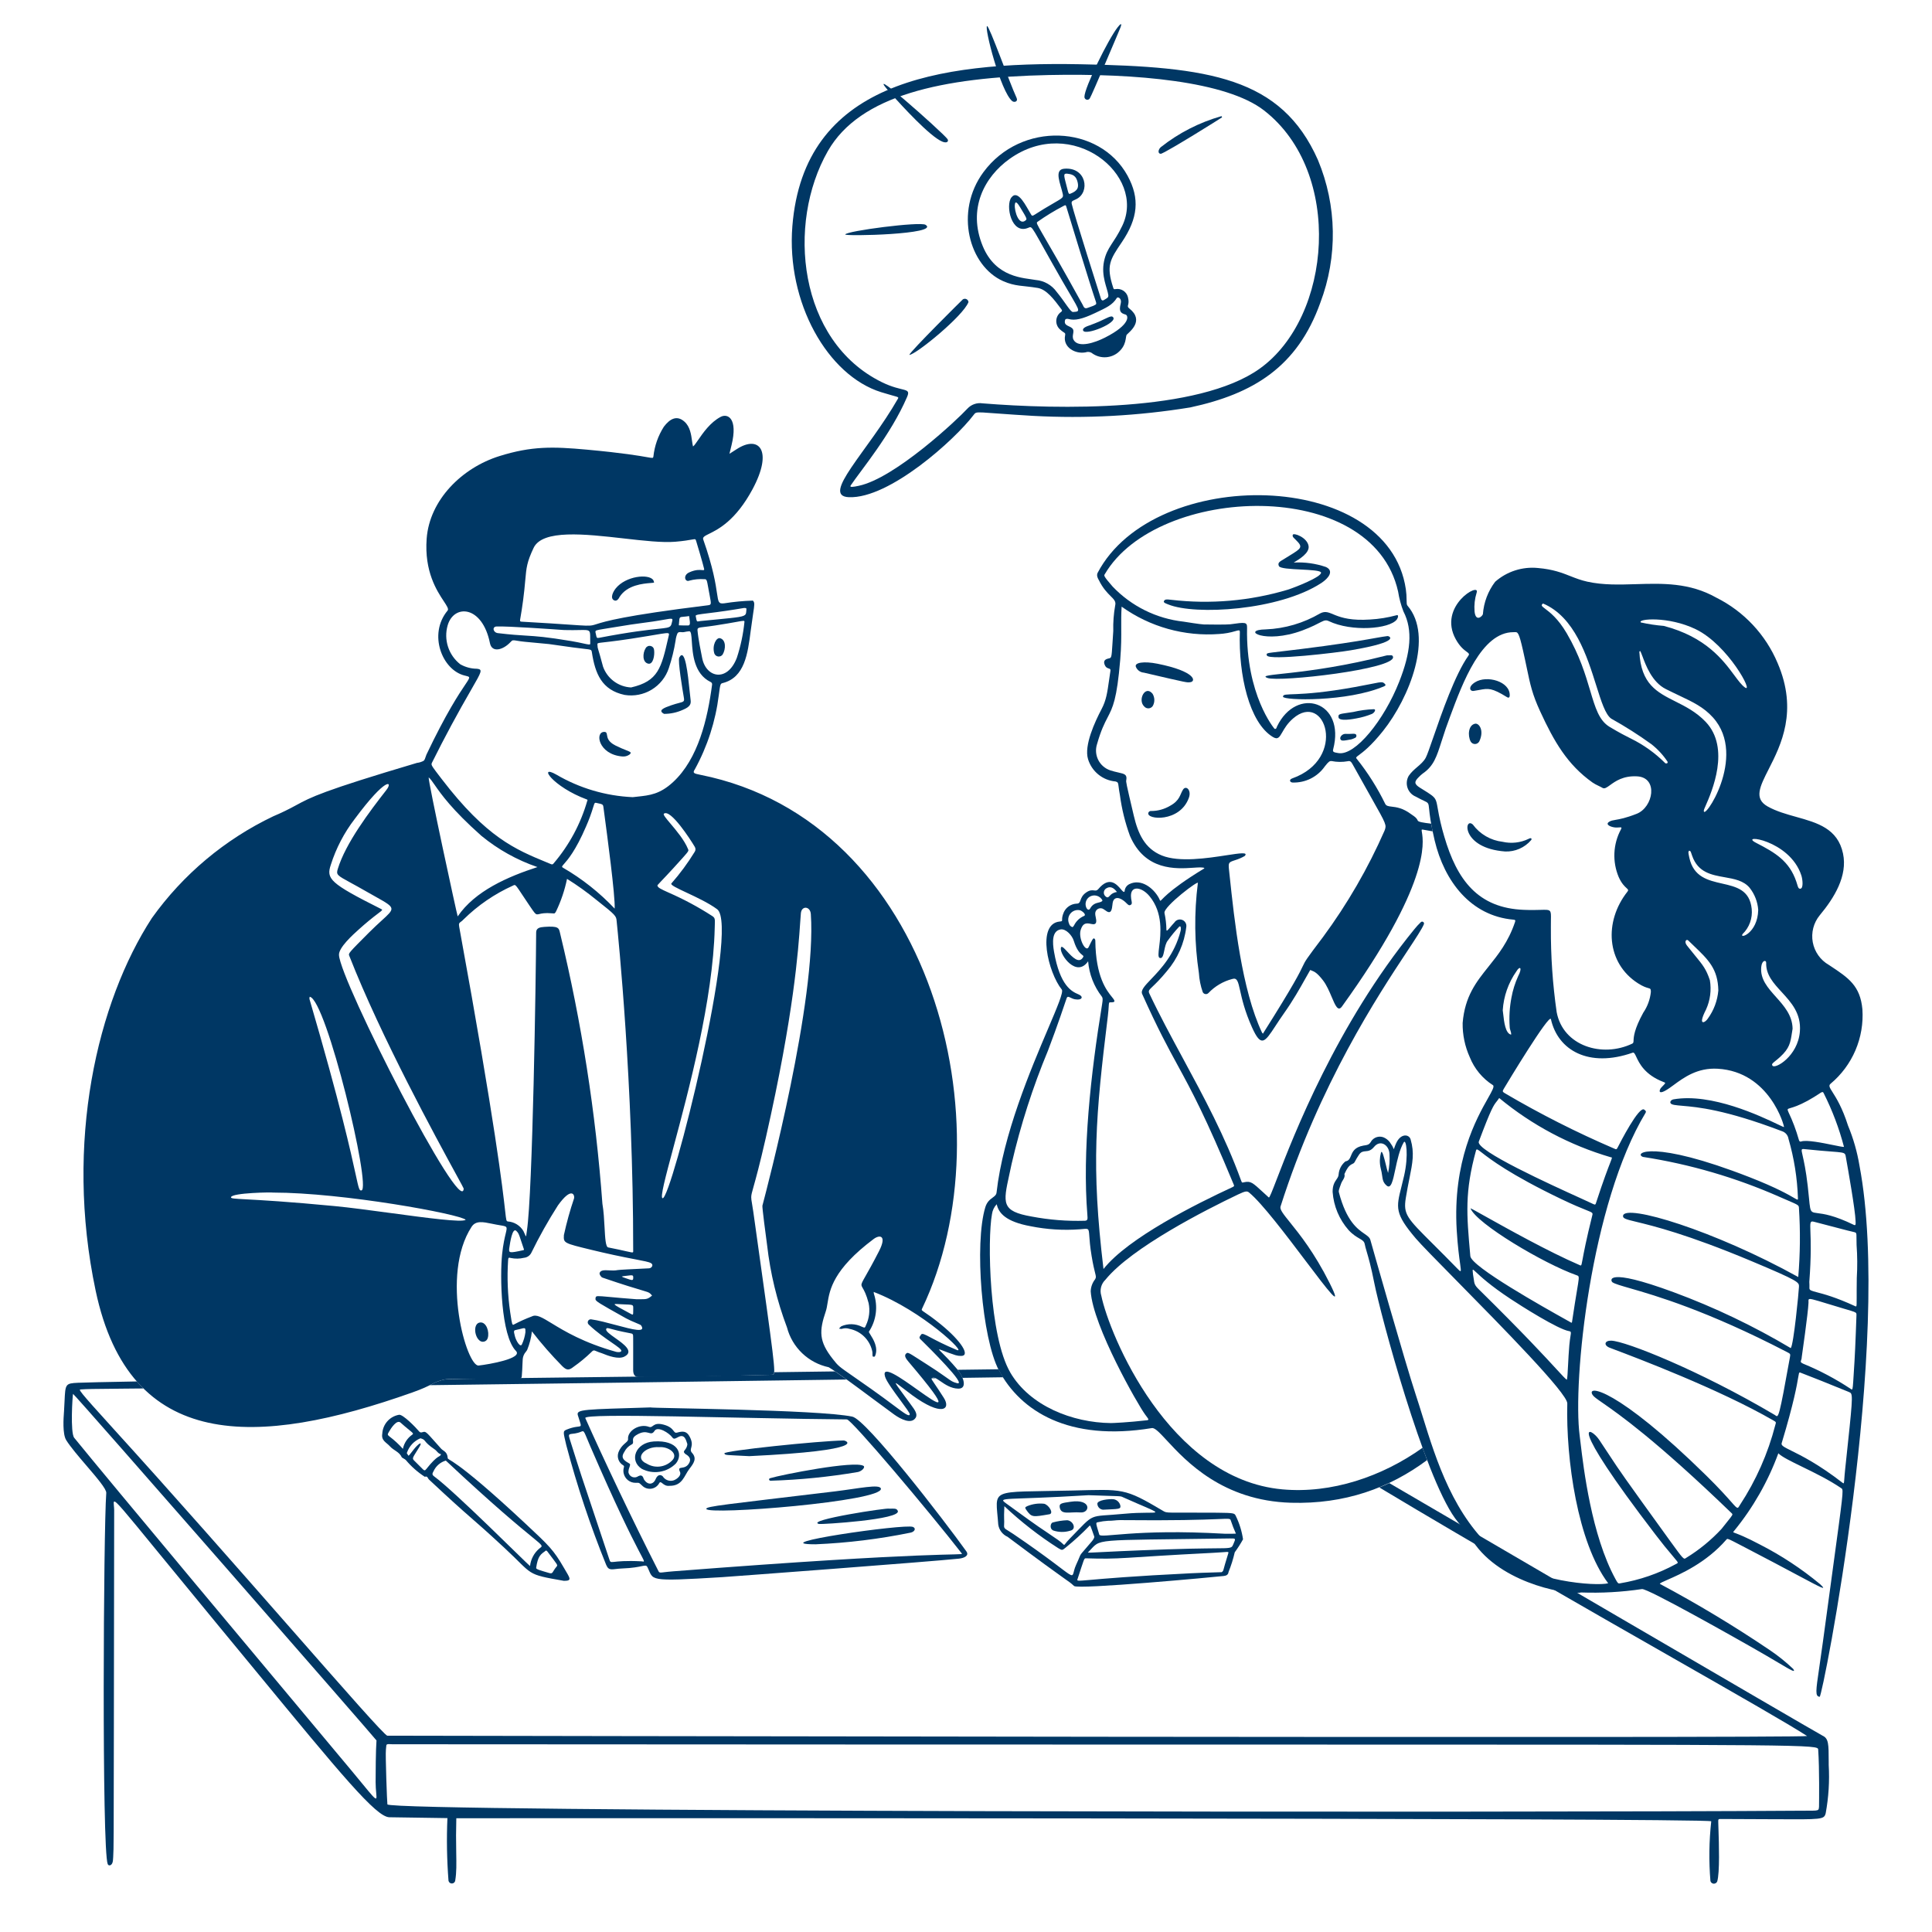 <svg width="400" height="400" viewBox="0 0 400 400" fill="none" xmlns="http://www.w3.org/2000/svg"><g clip-path="url(#clip0_4390_33713)"><path d="M189.376 282.014C189.05 282.31 189.138 282.274 188.996 282.178C189.256 281.864 189.156 281.912 189.376 282.014Z" fill="#003764" /><path d="M176.454 293.296C179.376 293.896 195.39 314.652 200.066 321.182C200.716 322.09 199.64 322.582 198.534 322.702C192.724 323.324 150.922 326.446 149.514 326.532C133.702 327.498 135.414 327.196 134.044 324.462C133.644 323.674 133.164 324.582 128.806 324.736C126.776 324.808 126.098 325.388 125.502 323.988C122.226 315.909 119.466 307.629 117.24 299.2C116.614 296.486 116.494 296.32 117.3 295.99C120.614 294.628 120.7 296.462 119.64 293.024C119.24 291.742 120.98 291.824 134.666 291.392C134.666 291.57 169.298 291.818 176.456 293.296H176.454ZM121.184 293.604C124.758 301.664 130.874 314.584 136.204 325.038C136.626 325.866 136.296 325.564 139.368 325.326C193.918 321.09 199.482 322.086 199.152 321.66C192.322 312.884 176.304 293.882 175.34 293.874C152.926 293.69 120.686 292.478 121.184 293.6V293.604ZM132.864 323.26C134.246 323.44 132.958 324.272 122.264 299.56C120.884 296.372 121 296.132 120.352 296.406C118.352 297.248 117.458 296.386 117.912 297.806C120.844 307.028 118.872 301.084 126.112 322.718C126.566 324.108 126.096 322.898 132.862 323.26H132.864Z" fill="#003764" /><path d="M222 308.6C232.554 308.346 232.736 308.022 240.732 312.772C241.732 313.372 241.174 313.106 251.968 313.19C255.668 313.218 255.582 313.32 255.864 313.866C256.606 315.39 257.11 317.02 257.356 318.698C256.842 319.63 256.268 320.528 255.64 321.388C255.32 322.779 254.891 324.143 254.356 325.466C254.28 326.088 253.83 326.238 253.336 326.294C251.614 326.494 223.222 329.138 222.374 328.364C220.82 326.946 222.298 328.424 208.608 318.18C208.099 317.955 207.656 317.605 207.319 317.163C206.981 316.722 206.761 316.202 206.678 315.652C206.134 307.91 204.432 309.018 222 308.6ZM224.774 322.634C224.44 322.622 224.43 322.868 223.134 326.804C222.784 327.866 222.3 326.918 246.598 325.726C249.66 325.576 252.894 325.526 252.934 325.502C253.436 325.102 253.056 325.544 254.272 321.702C254.472 321.086 254.43 321.344 251.072 321.502C231.848 322.474 232.262 322.882 224.772 322.628L224.774 322.634ZM225.308 309.568C208.148 310.634 206.412 309.886 208.286 311.248C217.02 317.596 213.942 315.29 219.04 318.82C220.93 320.13 219.76 320.308 221.44 318.606C226.99 312.954 224.954 314.164 232.84 313.406C240.24 312.696 242.462 314.438 232.488 309.98C231.9 309.718 232.484 309.8 225.306 309.562L225.308 309.568ZM253.508 317.548C255.346 317.548 254.754 317.56 255.884 317.524C255.486 316.645 255.135 315.746 254.832 314.83C254.554 313.922 254.832 314.956 231.854 314.722C231.042 314.722 230.254 314.888 229.442 314.86C228.724 314.898 228.01 315 227.31 315.16C226.792 315.232 226.894 315.36 227.592 317.714C227.86 318.588 234.654 316.462 253.514 317.542L253.508 317.548ZM207.88 315.84C207.836 316.6 208.254 316.548 209.81 317.606C224.686 327.718 221.21 327.406 222.81 323.946C224.244 320.854 222.898 322.898 226.054 319.116C226.254 318.886 226.642 318.376 226.544 318.092C225.688 315.654 225.728 315.724 225.512 315.952C223.998 317.521 222.387 318.995 220.69 320.364C219.922 320.994 219.948 321.03 219.09 320.524C215.112 317.982 211.38 315.075 207.942 311.84C207.8 314.914 207.97 314.4 207.886 315.834L207.88 315.84ZM242.042 320.766C255.19 320.306 254.806 320.994 255.362 319.676C255.864 318.49 255.916 318.504 254.602 318.522C225.176 318.95 228.202 318.458 225.392 321.268C224.98 321.68 224.338 321.382 242.048 320.76L242.042 320.766Z" fill="#003764" /><path d="M116.751 327.296C108.707 325.882 110.585 326.17 104.391 320.43C96.571 313.184 98.237 315.136 88.805 306.314C88.567 306.092 88.519 305.514 87.957 305.758C86.487 304.811 85.169 303.649 84.045 302.31C83.907 302.11 83.231 301.83 83.177 301.71C82.705 300.594 81.483 300.294 80.747 299.462C80.011 298.63 78.889 298.284 79.147 296.83C79.193 295.882 79.561 294.977 80.19 294.266C80.819 293.555 81.672 293.08 82.607 292.918C83.407 292.76 86.149 295.61 86.669 296.242C86.909 296.532 87.055 296.664 87.469 296.52C88.249 296.252 88.289 296.564 91.317 299.92C91.785 300.44 92.593 300.52 92.689 301.826C92.741 302.506 93.479 301.144 108.763 315.426C113.739 320.074 114.597 320.878 116.779 324.642C118.023 326.786 118.529 327.296 116.751 327.296ZM92.299 302.4C91.751 302.559 91.244 302.833 90.81 303.204C90.377 303.575 90.027 304.033 89.785 304.55C89.453 305.134 89.429 305.338 89.927 305.704C94.201 308.838 109.011 323.672 109.739 324.234C109.888 322.85 110.553 321.572 111.601 320.656C113.141 319.422 112.601 321.426 92.301 302.4H92.299ZM86.799 299.624C85.491 301.782 85.215 301.89 85.761 302.41C87.743 304.304 87.781 304.746 88.225 304.19C90.813 300.934 91.025 301.818 91.313 301.078C90.713 300.986 90.469 300.406 90.023 300.102C87.423 298.338 88.353 298.144 87.047 297.778C86.398 298.047 85.813 298.452 85.333 298.965C84.852 299.478 84.487 300.088 84.261 300.754C84.246 300.783 84.23 300.811 84.213 300.838C84.313 301.02 84.423 301.196 84.543 301.364C84.673 301.534 85.505 300.148 86.319 299.35C87.133 298.552 87.351 298.722 86.799 299.624ZM83.413 299.974C83.655 298.786 84.345 297.736 85.339 297.042C85.851 296.73 85.225 296.594 82.939 294.542C82.167 293.85 80.989 295.62 80.479 296.524C80.193 297.034 80.225 297.062 80.651 297.42C81.655 298.178 82.581 299.034 83.417 299.974H83.413ZM113.061 321C111.943 321.812 111.375 322.084 111.003 324.614C110.963 324.892 111.745 325.102 113.723 325.684C114.523 325.918 114.339 325.392 115.203 324.39C115.557 323.98 115.471 324.09 113.297 321.174C113.227 321.106 113.147 321.047 113.061 321Z" fill="#003764" /><path d="M146.234 312.4C146.144 311.846 150.166 311.506 172.874 308.774C177.8 308.174 182.15 307.202 182.376 308.192C182.984 310.84 146.45 313.76 146.236 312.4H146.234Z" fill="#003764" /><path d="M138.599 307.624C137.199 307.79 136.875 306.27 136.439 307.154C136.265 307.446 136.027 307.693 135.743 307.879C135.459 308.064 135.136 308.181 134.799 308.223C134.463 308.264 134.121 308.227 133.801 308.116C133.48 308.004 133.19 307.821 132.951 307.58C132.331 307.042 132.455 306.952 131.619 307C131.035 307.013 130.466 306.822 130.009 306.458C129.553 306.095 129.237 305.583 129.119 305.012C129.04 304.633 129.051 304.24 129.151 303.866C129.241 303.58 129.215 303.478 128.965 303.334C128.544 303.073 128.222 302.678 128.05 302.213C127.878 301.748 127.867 301.239 128.017 300.766C128.701 298.876 130.097 298.662 130.031 297.954C129.875 296.218 132.411 294.68 134.365 295.414C135.253 295.748 135.125 294.372 137.341 294.944C139.769 295.57 139.311 296.852 140.187 296.604C141.453 296.244 142.187 296.314 142.787 297.444C143.893 299.51 142.481 299.926 143.281 300.802C144.345 301.968 143.617 302.984 142.731 304.114C141.633 305.532 141.313 307.664 138.599 307.624ZM142.309 298.976C142.069 298.324 141.831 296.854 140.529 297.468C140.015 297.71 139.561 298.112 139.229 297.642C138.529 296.656 136.165 295.21 135.519 296.242C134.649 297.618 134.161 295.592 131.719 297.134C130.385 297.972 131.615 298.712 130.699 299.104C130.089 299.434 129.595 299.944 129.283 300.564C128.719 301.428 128.743 301.992 129.669 302.622C130.449 303.15 130.595 302.948 130.345 303.72C130.185 304.076 130.105 304.464 130.115 304.854C130.159 305.065 130.256 305.261 130.395 305.425C130.535 305.589 130.713 305.716 130.914 305.793C131.115 305.871 131.332 305.897 131.546 305.869C131.759 305.841 131.962 305.76 132.137 305.634C133.111 305.128 133.191 306.08 133.307 306.266C134.107 307.566 135.267 307.364 135.727 306.266C136.127 305.308 136.727 305.226 137.211 305.65C137.442 306.031 137.797 306.321 138.216 306.472C138.636 306.623 139.094 306.625 139.515 306.478C140.235 306.194 141.115 305.444 140.783 304.738C140.105 303.248 141.783 304.538 142.683 302.908C143.343 301.708 142.063 301.168 141.883 301.022C141.085 300.318 142.199 300.36 142.313 298.976H142.309Z" fill="#003764" /><path d="M155.131 301.48C150.077 301.212 150.167 301.316 149.971 300.914C149.701 300.374 169.593 298.314 174.659 298.236C175.239 298.228 180.223 300.278 155.131 301.48Z" fill="#003764" /><path d="M168.858 319.73C157.56 319.73 187.316 315.432 189.006 316.13C189.75 316.436 189.334 317.158 188.526 317.316C182.045 318.643 175.468 319.45 168.858 319.73Z" fill="#003764" /><path d="M178.799 303.508C179.167 303.756 178.529 304.536 177.661 304.758C171.655 305.782 165.585 306.388 159.495 306.57C159.129 306.464 159.169 306.132 159.439 306.048C161.725 305.34 177.035 302.322 178.799 303.508Z" fill="#003764" /><path d="M184.071 312.356C185.113 312.356 185.607 312.228 185.871 312.798C186.739 314.624 169.997 315.638 169.559 315.524C166.585 314.744 184.067 312.082 184.071 312.356Z" fill="#003764" /><path d="M223.693 313.136C221.429 312.97 219.715 313.716 219.411 312.12C219.247 311.26 219.785 311.192 221.683 310.92C226.027 310.266 225.741 313.286 223.693 313.136Z" fill="#003764" /><path d="M212.485 312.61C212.163 312.148 212.195 312.044 212.725 311.81C213.82 311.367 215.009 311.204 216.183 311.336C217.183 311.598 218.237 313.35 217.257 313.514C213.815 314.096 213.599 314.2 212.485 312.61Z" fill="#003764" /><path d="M218.074 316.876C217.17 316.452 217.56 315.26 217.966 315.21C218.945 314.94 219.952 314.785 220.966 314.748C222.256 314.886 222.944 316.666 221.542 316.928C220.409 317.27 219.197 317.252 218.074 316.876Z" fill="#003764" /><path d="M230.562 310.4C230.902 310.457 231.218 310.614 231.467 310.853C231.717 311.091 231.889 311.399 231.962 311.736C232.07 312.502 231.592 312.402 228.362 312.568C228.052 312.54 227.763 312.401 227.549 312.176C227.334 311.952 227.209 311.657 227.196 311.346C227.17 310.572 229.662 310.3 230.562 310.4Z" fill="#003764" /><path d="M139.955 302.98C139.05 303.903 137.873 304.51 136.597 304.713C135.321 304.915 134.014 304.702 132.869 304.104C130.237 302.43 131.503 298.692 135.359 298.438C140.387 298.108 141.503 301.04 139.955 302.98ZM136.481 299.62C133.577 299.398 131.177 301.862 133.895 303.032C134.688 303.519 135.62 303.731 136.546 303.636C137.473 303.541 138.342 303.144 139.021 302.506C140.697 301.054 138.427 299.446 136.481 299.62Z" fill="#003764" /><path fill-rule="evenodd" clip-rule="evenodd" d="M206.741 283.492L198.261 283.602C198.667 284.096 199.027 284.694 199.261 285.27L207.685 285.148C207.397 284.689 207.125 284.219 206.869 283.74C206.825 283.66 206.783 283.576 206.741 283.492ZM285.579 307.962C286.273 307.68 286.961 307.38 287.641 307.062C294.739 311.212 376.393 358.906 377.349 359.356C378.605 359.944 378.607 361.086 378.613 364.742V365.392C378.807 368.75 378.598 372.118 377.989 375.426C377.633 376.716 377.329 376.714 367.053 376.65C363.511 376.624 359.968 376.609 356.425 376.604C356.089 376.596 355.915 376.594 355.827 376.68C355.731 376.772 355.737 376.972 355.751 377.386L355.759 377.678L355.791 378.728C355.885 381.584 356.085 387.752 355.527 389.546C355.465 389.687 355.361 389.806 355.23 389.886C355.098 389.967 354.945 390.005 354.791 389.996C354.637 389.985 354.49 389.926 354.371 389.827C354.253 389.729 354.167 389.595 354.127 389.446C353.786 385.329 353.842 381.189 354.295 377.082C354.379 376.358 94.637 376.422 94.475 376.446C94.41 378.803 94.404 381.161 94.457 383.518C94.499 385.938 94.529 387.678 94.257 389.29C94.248 389.463 94.175 389.626 94.053 389.749C93.932 389.872 93.77 389.946 93.597 389.958C93.424 389.969 93.253 389.916 93.117 389.809C92.98 389.702 92.888 389.549 92.857 389.378C92.522 385.067 92.447 380.74 92.633 376.42L80.615 376.242C77.875 376.21 70.635 367.418 52.861 345.838C50.421 342.878 47.787 339.676 44.937 336.226C40.757 331.161 36.589 326.087 32.433 321.002C25.693 312.76 23.987 310.678 23.627 310.888C23.507 310.96 23.537 311.294 23.579 311.74C23.607 312.022 23.639 312.35 23.639 312.686C23.603 333.002 23.587 347.372 23.575 357.602C23.547 381.016 23.545 382.752 23.435 384.482C23.42 384.706 23.404 384.929 23.387 385.152C23.311 386.262 22.507 386.45 22.301 385.94C21.069 382.876 21.425 316.75 22.001 309.1C22.061 308.296 20.053 305.956 17.927 303.474C16.305 301.582 14.613 299.608 13.709 298.168C12.911 296.886 13.159 293.528 13.235 292.484L13.251 292.258C13.301 291.434 13.335 290.728 13.363 290.12C13.529 286.526 13.533 286.412 16.151 286.288C17.421 286.228 21.735 286.132 28.331 286.014C28.773 286.52 29.231 287.004 29.701 287.466L25.581 287.504C18.719 287.568 18.181 287.572 16.773 287.666L16.719 287.668C16.271 287.686 16.101 287.692 23.243 295.546C35.783 309.332 49.361 324.806 60.117 337.062C71.467 349.998 79.675 359.35 80.197 359.356H80.329C87.409 359.37 373.193 359.914 374.141 359.424C370.245 356.906 359.841 350.966 346.253 343.21L346.251 343.208C328.909 333.308 306.381 320.448 285.579 307.962ZM172.887 283.936L160.289 284.104C160.249 284.63 160.097 284.632 159.897 284.632L159.839 284.634C156.591 284.73 143.821 284.878 130.219 285.034C112.147 285.242 92.607 285.466 91.985 285.614C90.699 285.918 90.127 286.208 89.319 286.618L88.987 286.786C110.401 286.514 138.449 286.138 175.271 285.614C174.484 285.044 173.69 284.484 172.887 283.936ZM192.911 285.362C193.107 285.17 193.367 285.198 193.691 285.35L192.911 285.362ZM374.311 374.884C375.803 374.884 376.295 374.884 376.479 374.646C376.569 374.528 376.583 374.354 376.607 374.094L376.609 374.064L376.611 373.978C376.621 373.132 376.713 366.204 376.437 362.246C376.365 361.204 376.347 361.204 262.435 361.196H262.429C219.891 361.194 161.473 361.19 81.237 361.13C79.993 361.06 79.993 361.062 79.949 361.728C79.939 361.882 79.929 362.072 79.897 362.304C79.773 363.248 80.139 373.36 80.207 373.576C80.707 375.16 312.949 375.306 373.079 374.888C373.551 374.884 373.959 374.884 374.311 374.884ZM77.951 360.342C77.961 360.2 15.695 288.912 15.121 288.584C15.013 288.928 14.521 296.636 15.365 297.682C22.277 306.206 57.495 348.314 69.119 362.21L69.139 362.236C70.377 363.713 71.613 365.191 72.847 366.67C73.673 367.664 74.371 368.512 74.957 369.226C76.891 371.58 77.619 372.466 77.851 372.35C77.991 372.282 77.951 371.846 77.887 371.15C77.835 370.58 77.767 369.836 77.767 368.974C77.767 367.24 77.799 362.154 77.949 360.342H77.951Z" fill="#003764" /><path fill-rule="evenodd" clip-rule="evenodd" d="M198.995 280.73C198.604 280.739 198.214 280.686 197.839 280.574C196.675 280.196 195.829 279.868 195.271 279.652C194.737 279.446 194.465 279.34 194.431 279.392C194.399 279.444 194.611 279.656 195.043 280.088C195.671 280.716 196.763 281.808 198.227 283.536C199.487 285.03 200.359 287.544 198.389 287.504C196.885 287.474 195.641 286.616 194.693 285.96C193.849 285.378 193.237 284.956 192.875 285.412C192.807 285.496 192.993 285.768 193.521 286.546C193.931 287.148 194.545 288.054 195.409 289.412C196.941 291.82 194.979 293.336 188.835 288.84C188.134 288.324 187.44 287.798 186.755 287.262C185.979 286.66 185.535 286.314 185.471 286.376C185.383 286.458 185.989 287.28 187.411 289.214L187.417 289.22L187.981 289.986L188.501 290.694L188.647 290.894C189.381 291.888 190.043 292.782 189.575 293.532C188.691 294.944 186.503 293.842 185.145 292.872C183.635 291.776 182.133 290.668 180.639 289.55C177.193 286.986 173.377 284.146 171.579 283.072C169.514 282.635 167.612 281.632 166.085 280.175C164.559 278.717 163.468 276.864 162.935 274.822C160.863 269.336 159.48 263.613 158.819 257.786C158.543 255.778 157.777 249.948 157.849 249.614C157.849 249.606 157.869 249.53 157.909 249.39C158.781 246.078 169.101 206.996 167.873 189.25C167.759 187.596 165.965 187.466 165.813 189.066C165.767 189.556 165.723 190.202 165.667 191.018C165.289 196.554 164.381 209.89 158.559 235.538C157.259 241.246 156.465 244.074 156.019 245.666C155.679 246.87 155.539 247.364 155.533 247.862C155.529 248.21 155.587 248.558 155.689 249.15V249.152V249.154V249.156C155.761 249.576 155.853 250.116 155.959 250.866L156.425 254.18V254.182V254.184C160.309 281.856 160.659 284.356 160.077 284.598C160.017 284.622 159.951 284.622 159.877 284.624L159.843 284.626C152.281 284.854 136.153 285.202 132.173 285.094C131.271 285.068 131.091 284.38 131.091 283.604C131.103 282.146 131.099 280.686 131.095 279.228V279.226L131.091 277.038C131.091 276.14 131.081 276.138 130.301 275.996L130.129 275.964C128.287 275.616 127.209 275.324 126.561 275.148C125.761 274.932 125.621 274.894 125.511 275.152C125.335 275.576 126.291 276.252 127.373 277.02C129.171 278.294 131.325 279.82 129.273 280.87C128.059 281.492 125.955 280.734 124.613 280.174C124.174 280.037 123.744 279.876 123.323 279.692C122.937 279.492 122.731 279.62 122.483 279.892C121.323 281.018 120.077 282.05 118.755 282.98C117.791 283.748 117.325 283.728 116.431 282.864C114.187 280.588 112.082 278.18 110.127 275.652C109.978 276.964 109.65 278.248 109.151 279.47C109.071 279.626 108.971 279.754 108.861 279.892C108.496 280.311 108.273 280.835 108.225 281.388C108.209 281.512 108.195 281.87 108.175 282.342C108.147 283.092 108.105 284.136 108.025 285.01C108.013 285.133 107.957 285.248 107.868 285.334C107.779 285.42 107.662 285.471 107.539 285.478C106.415 285.548 103.425 285.53 100.357 285.514C96.533 285.492 92.589 285.47 91.985 285.614C90.699 285.918 90.129 286.208 89.321 286.618C88.533 287.018 87.521 287.532 85.399 288.284C53.199 299.708 26.855 300.63 19.799 267.2C13.303 236.444 20.159 207.442 31.449 190.072C37.908 181.034 46.557 173.783 56.585 169C58.215 168.315 59.807 167.542 61.355 166.686C64.367 165.052 66.739 163.766 86.325 157.95C86.81 157.894 87.28 157.747 87.711 157.516C87.925 157.324 88.023 157.014 88.123 156.7C88.175 156.538 88.227 156.374 88.295 156.226C92.439 147.522 95.075 143.606 96.309 141.768C96.955 140.808 97.217 140.418 97.115 140.208C97.043 140.064 96.797 140.008 96.385 139.908L96.215 139.868C91.555 138.752 88.595 131.308 92.669 126.414C92.941 126.088 92.539 125.478 91.883 124.482C90.455 122.318 87.831 118.338 88.335 111.53C88.933 103.468 95.677 96.844 103.395 94.43C110.093 92.336 114.471 92.456 121.459 93.09C129.061 93.786 132.433 94.382 133.955 94.65C135.203 94.87 135.207 94.87 135.279 94.526C135.514 92.327 136.255 90.211 137.445 88.346C138.727 86.662 140.171 85.912 141.727 87.314C142.877 88.35 143.103 89.992 143.277 91.266C143.339 91.716 143.397 92.12 143.483 92.436C143.727 92.278 144.077 91.772 144.539 91.1C145.533 89.654 147.051 87.444 149.197 86.312C150.661 85.536 152.815 86.602 151.461 92.152L151.023 93.952C151.535 93.632 152.035 93.312 152.535 92.988C157.139 89.994 160.133 93.242 155.799 101.296C152.303 107.798 148.687 109.588 146.831 110.506C145.911 110.96 145.425 111.202 145.599 111.696C147.679 117.608 148.177 120.984 148.449 122.844C148.723 124.7 148.773 125.05 149.957 124.908C151.917 124.596 153.893 124.408 155.875 124.348C156.285 124.732 156.211 125.204 155.931 127.022C155.749 128.206 155.582 129.391 155.429 130.578C154.817 135.344 154.181 140.274 149.639 141.418C149.145 141.544 149.121 141.592 148.815 143.944C148.148 149.323 146.467 154.527 143.861 159.28C143.335 160.058 143.665 160.148 145.023 160.42C193.113 170.046 208.925 233.248 190.901 270.95C190.753 271.25 190.809 271.288 191.479 271.736C192.055 272.122 193.083 272.81 194.825 274.23C199.073 277.694 200.929 280.73 198.995 280.73ZM152.555 136.188C153.345 133.786 153.873 131.304 154.127 128.788C154.161 128.454 154.079 128.468 152.481 128.758C151.571 128.922 150.167 129.178 148.013 129.506C147.115 129.644 146.433 129.726 145.921 129.786C144.561 129.946 144.369 129.97 144.413 130.534C144.547 132.16 145.143 135.088 145.327 135.992L145.381 136.264C146.193 140.344 150.599 141.304 152.555 136.188ZM154.525 126.348C154.569 125.896 154.541 125.876 154.033 125.876C151.525 126.308 149.006 126.675 146.479 126.976C144.699 127.196 143.991 127.282 144.035 127.52C144.255 128.72 144.257 128.72 144.685 128.636C144.781 128.616 144.899 128.592 145.047 128.576L148.093 128.28C152.953 127.812 154.073 127.704 154.379 127.148C154.471 126.98 154.489 126.772 154.511 126.502L154.525 126.35V126.348ZM108.753 120.1C108.523 122.845 108.166 125.578 107.685 128.29C107.625 128.64 107.713 128.696 107.999 128.71C112.813 128.98 115.927 129.192 118.011 129.336C121.165 129.552 121.959 129.606 122.707 129.446C122.959 129.392 123.207 129.314 123.537 129.21C125.211 128.678 129.033 127.47 146.565 125.316C147.303 125.226 147.277 125.096 146.925 123.248L146.765 122.4L146.619 121.59C146.353 120.104 146.313 119.884 145.831 119.916C144.776 119.84 143.715 119.943 142.695 120.222C141.845 120.58 141.315 119.12 142.715 118.496C144.037 117.9 144.897 117.984 145.363 118.03C145.721 118.064 145.847 118.076 145.771 117.742C145.511 116.608 144.365 112.776 144.147 112.06L144.135 112.02C144.081 111.842 144.049 111.736 143.975 111.68C143.869 111.6 143.671 111.634 143.175 111.724C142.591 111.83 141.591 112.01 139.829 112.16C137.143 112.388 133.249 111.946 129.163 111.48C121.111 110.566 112.303 109.566 110.475 113.44C109.081 116.392 108.983 117.51 108.753 120.1ZM141.911 129.488C142.085 129.484 142.229 129.482 142.407 129.488L142.399 129.498C142.955 129.524 142.883 129.016 142.729 127.918C142.712 127.796 142.695 127.674 142.679 127.552C142.179 127.632 141.805 127.664 141.523 127.688C141.131 127.722 140.919 127.74 140.799 127.854C140.659 127.986 140.639 128.246 140.599 128.808C140.585 128.994 140.569 129.208 140.545 129.464C141.267 129.5 141.629 129.492 141.911 129.488ZM123.397 131.404C123.529 132.036 123.551 132.138 123.965 132.058V132.066C130.547 130.794 134.183 130.412 136.231 130.198C137.893 130.024 138.511 129.958 138.813 129.616C138.993 129.412 139.061 129.112 139.169 128.632L139.197 128.504C139.313 127.98 139.037 128.028 137.507 128.298C136.923 128.4 136.155 128.536 135.157 128.684C133.855 128.876 133.209 128.958 132.625 129.032C131.505 129.176 130.601 129.292 125.725 130.096L125.391 130.152L125.071 130.204C123.327 130.494 123.257 130.504 123.285 130.896L123.397 131.404ZM138.361 132.014L138.409 131.808V131.816L138.445 131.666C138.499 131.442 138.537 131.286 138.477 131.192C138.337 130.974 137.685 131.086 135.533 131.45L134.159 131.68C129.041 132.54 126.417 132.832 125.075 132.98C123.673 133.136 123.673 133.136 123.693 133.466L123.701 133.592C123.715 133.818 123.721 133.94 123.741 134.06C123.767 134.198 123.807 134.332 123.897 134.624C124.043 135.104 124.319 136.004 124.859 138.04C125.294 139.248 126.077 140.3 127.109 141.063C128.141 141.827 129.376 142.268 130.659 142.33C136.299 141.034 136.925 138.288 138.361 132.014ZM116.557 130.426C114.783 130.3 105.133 129.614 102.821 129.706C101.827 129.746 102.081 130.964 103.081 131.082C105.801 131.406 107.387 131.504 108.855 131.594C111.091 131.732 113.051 131.854 118.315 132.734C119.355 132.908 120.165 133.086 120.769 133.22C121.769 133.44 122.209 133.538 122.203 133.288C122.193 132.907 122.19 132.526 122.193 132.144C122.193 131.35 122.195 130.916 121.981 130.684C121.721 130.404 121.149 130.418 119.889 130.444C119.141 130.458 118.149 130.478 116.839 130.444C116.748 130.44 116.657 130.434 116.567 130.426H116.561H116.557ZM90.003 162.518C89.487 161.776 89.135 161.268 88.753 160.944C88.583 161.57 94.599 189.34 94.761 189.73C98.355 184.448 105.127 181.518 111.273 179.518C107.051 178.073 103.123 175.884 99.673 173.054C93.529 167.6 91.273 164.346 90.003 162.518ZM123.469 186.31C121.542 184.729 119.515 183.276 117.399 181.96C116.921 184.272 116.165 186.518 115.149 188.648C114.869 189.148 114.863 189.148 114.393 189.102L114.277 189.092C112.837 188.964 112.117 189.134 111.667 189.24C111.437 189.294 111.279 189.332 111.133 189.304C110.813 189.24 110.557 188.862 109.733 187.65L109.569 187.406C108.925 186.456 108.433 185.712 108.049 185.132C107.055 183.628 106.793 183.232 106.529 183.232C106.435 183.232 106.339 183.282 106.211 183.352L106.169 183.372C102.395 185.074 98.953 187.43 96.001 190.332C95.769 190.59 95.569 190.734 95.413 190.848C95.087 191.084 94.945 191.188 95.073 191.888C102.599 233.04 104.093 246.328 104.583 250.688C104.817 252.77 104.823 252.818 105.145 252.89C105.803 252.936 106.44 253.141 107.001 253.487C107.563 253.832 108.032 254.309 108.369 254.876C108.517 255.18 108.621 255.424 108.699 255.602C108.803 255.842 108.857 255.966 108.893 255.96C108.933 255.956 108.953 255.804 108.993 255.492C109.013 255.322 109.043 255.102 109.085 254.832C110.293 247.004 110.959 202.074 111.005 193.052C111.009 192.152 111.733 191.966 112.697 191.902C115.603 191.698 115.697 192.102 115.931 193.098L115.951 193.188L115.979 193.302C120.417 211.67 123.34 230.371 124.721 249.216C124.987 250.744 125.083 252.524 125.167 254.098C125.287 256.336 125.385 258.16 125.921 258.266C127.689 258.61 128.855 258.878 129.625 259.054C130.641 259.288 130.965 259.362 131.063 259.246C131.109 259.192 131.103 259.096 131.099 258.956L131.095 258.78C131.115 224.362 127.967 193.618 127.689 190.892L127.669 190.698C127.587 189.638 127.499 189.488 123.469 186.308V186.31ZM123.203 166.23C123.067 166.29 123.003 166.508 122.843 167.03C122.426 168.42 121.924 169.783 121.339 171.11C119.171 176.158 117.503 178.046 116.775 178.87C116.343 179.358 116.241 179.474 116.559 179.65C120.515 181.942 124.118 184.794 127.257 188.118C127.419 185.62 125.663 172.564 125.097 168.35V168.348C125.037 167.92 124.979 167.491 124.925 167.062C124.865 166.532 124.609 166.48 124.065 166.364C123.934 166.337 123.804 166.309 123.675 166.278L123.649 166.272C123.429 166.218 123.299 166.186 123.203 166.228V166.23ZM105.417 258.586C105.381 259.344 105.373 259.508 108.339 258.836H108.341C108.529 258.802 108.493 258.698 108.445 258.566L108.439 258.55C108.179 257.788 107.989 257.216 107.843 256.776V256.774C107.393 255.414 107.363 255.324 106.923 254.87C106.083 253.988 105.603 257.304 105.459 258.29C105.439 258.422 105.427 258.512 105.419 258.546L105.417 258.586ZM97.631 254.006C91.127 264.012 96.639 282.994 99.099 282.718H99.101C101.261 282.476 108.341 281.246 106.813 279.69C103.693 276.496 103.483 264.178 103.959 259.644C104.183 257.546 104.497 256.236 104.699 255.4C104.875 254.662 104.963 254.294 104.819 254.08C104.679 253.868 104.311 253.806 103.579 253.686C103.345 253.646 103.073 253.602 102.759 253.544C102.443 253.486 102.135 253.422 101.839 253.362L101.837 253.36H101.835C99.967 252.978 98.493 252.674 97.631 254.006ZM108.053 278.338C108.423 277.55 108.667 276.712 108.781 275.85H108.783V275.778V275.666C108.793 274.874 108.793 274.856 107.503 275.198C107.301 275.252 107.129 275.284 106.987 275.312C106.349 275.438 106.293 275.448 106.605 276.65C106.871 277.676 107.731 279.042 108.053 278.338ZM126.093 263.014C126.677 263.044 127.321 263.076 127.919 262.952H127.921C128.225 262.888 131.333 262.74 133.135 262.654H133.139L134.395 262.592C134.927 262.556 135.395 261.866 134.765 261.51C134.345 261.27 133.313 261.072 131.503 260.724C128.543 260.166 125.598 259.531 122.671 258.822L122.445 258.766C116.669 257.366 116.661 257.364 116.749 255.706C117.306 253.141 118.007 250.609 118.849 248.122C119.031 247.33 118.307 245.666 115.507 249.578C113.482 252.749 111.639 256.032 109.987 259.412C109.84 259.691 109.626 259.928 109.364 260.103C109.102 260.277 108.8 260.384 108.487 260.412C107.587 260.63 106.653 260.644 105.749 260.452C105.287 260.302 105.227 260.416 105.195 260.97C104.965 264.539 105.109 268.122 105.625 271.66L105.731 272.346C105.997 274.098 106.055 274.47 106.425 274.21C107.616 273.578 108.847 273.025 110.111 272.554C111.069 272.052 112.227 272.76 114.253 273.996C116.831 275.57 120.813 277.998 127.569 279.886C127.797 279.948 128.537 280.024 128.635 279.71C128.733 279.402 127.885 278.816 126.625 277.946C125.305 277.034 123.527 275.81 121.915 274.262C121.811 274.178 121.737 274.063 121.703 273.934C121.669 273.805 121.677 273.668 121.726 273.544C121.776 273.42 121.863 273.314 121.976 273.243C122.089 273.172 122.222 273.139 122.355 273.148C123.855 273.354 125.767 273.866 127.551 274.344C130.941 275.254 133.879 276.042 132.707 274.378C132.655 274.304 132.239 274.13 131.693 273.9C130.981 273.618 130.285 273.297 129.607 272.94L129.171 272.696C124.017 269.808 123.313 269.414 123.283 268.972C123.277 268.902 123.289 268.832 123.303 268.75L123.315 268.678C123.385 268.262 123.609 268.282 126.153 268.518C127.399 268.634 129.203 268.802 131.819 268.996C132.103 268.992 132.349 268.992 132.567 268.992H132.569C133.839 268.992 134.117 268.992 135.003 268.228L134.915 268.13C134.759 267.96 134.655 267.842 134.529 267.746C134.263 267.54 133.917 267.438 132.819 267.114C131.529 266.732 129.199 266.044 124.743 264.52C124.405 264.4 124.043 263.796 124.155 263.52C124.395 262.928 125.171 262.968 126.091 263.014H126.093ZM129.465 264.608C130.873 265.108 131.093 265.186 131.103 264.592L131.105 264.6C131.117 263.956 131.071 263.962 129.641 264.146L129.013 264.226C128.953 264.234 128.893 264.25 128.831 264.266L128.799 264.274C128.776 264.28 128.753 264.286 128.731 264.292C128.809 264.348 128.891 264.396 128.979 264.436L129.459 264.606L129.465 264.608ZM128.091 270.004C126.799 269.926 126.673 269.92 130.133 271.77H130.135L130.431 271.932C131.087 272.296 131.107 272.308 131.099 271.464C131.099 271.288 131.101 271.136 131.105 271.002C131.113 270.656 131.119 270.446 131.019 270.318C130.871 270.126 130.493 270.11 129.547 270.074C129.109 270.057 128.671 270.037 128.233 270.012L128.093 270.004H128.091ZM115.179 160.372C119.994 163.194 125.425 164.798 131.001 165.044C131.317 165.006 131.625 164.974 131.927 164.942C134.527 164.664 136.617 164.442 139.353 161.922C144.575 157.092 146.489 148.842 147.425 141.786C147.454 141.659 147.434 141.526 147.369 141.413C147.305 141.3 147.201 141.214 147.077 141.174C143.677 139.494 143.403 135.342 143.233 132.798C143.149 131.518 143.091 130.646 142.677 130.698C142.317 130.732 141.961 130.79 141.609 130.87C141.437 130.903 141.261 130.905 141.089 130.878C140.761 130.848 140.439 130.818 140.249 131.156C140.059 131.609 139.935 132.086 139.879 132.574C139.571 134.521 139.103 136.439 138.479 138.308C137.866 140.175 136.606 141.762 134.927 142.783C133.247 143.804 131.259 144.192 129.319 143.876C124.587 142.864 123.225 139.494 122.537 135.032C122.455 134.498 122.407 134.492 120.897 134.324C120.361 134.264 119.639 134.184 118.665 134.05C116.163 133.71 115.043 133.544 114.423 133.454C114.069 133.402 113.879 133.374 113.687 133.35C113.375 133.316 113.063 133.286 112.751 133.26C112.091 133.2 110.951 133.098 108.679 132.876C108.105 132.821 107.533 132.743 106.965 132.644C106.199 132.514 106.099 132.496 105.711 132.92C104.203 134.554 101.859 135.24 101.437 133.154C99.847 125.288 93.955 125.034 92.677 129.488C92.264 130.936 92.292 132.474 92.757 133.906C93.222 135.338 94.104 136.599 95.289 137.528C96.346 138.132 97.541 138.452 98.759 138.456C99.979 138.596 99.735 139.016 97.659 142.616C94.769 147.6 92.039 152.674 89.473 157.832L89.469 157.84C89.415 157.948 89.371 158.036 89.355 158.126C89.291 158.474 89.613 158.894 91.157 160.908L91.487 161.338C100.731 173.398 106.761 175.888 113.085 178.5L114.009 178.884C114.307 179.01 114.449 179.004 114.649 178.722C117.856 174.959 120.223 170.554 121.589 165.802L121.609 165.752C121.649 165.652 121.675 165.584 121.503 165.522C114.379 162.886 111.283 158.154 115.179 160.372ZM190.739 277.442C190.666 277.371 190.593 277.299 190.521 277.226C190.257 276.944 190.417 276.724 190.565 276.52L190.601 276.472C190.625 276.437 190.648 276.402 190.671 276.366L190.683 276.344C190.889 275.966 191.395 276.234 192.701 276.928C193.809 277.516 195.495 278.412 198.065 279.48C200.457 280.48 190.993 271.36 180.885 267.48C180.882 267.599 180.894 267.718 180.921 267.834C181.36 269.142 181.495 270.533 181.316 271.902C181.137 273.27 180.648 274.579 179.887 275.73C179.887 275.824 180.019 276.03 180.203 276.322C180.793 277.258 181.935 279.07 181.143 280.812C181.111 280.884 180.909 280.9 180.793 280.884C180.629 280.862 180.633 280.612 180.635 280.322C180.65 280.108 180.63 279.892 180.575 279.684C180.317 278.553 179.736 277.52 178.903 276.712C178.071 275.903 177.021 275.353 175.883 275.128C175.384 274.963 174.846 274.956 174.343 275.108C174.223 275.16 174.071 275.132 173.917 275.104C173.847 275.089 173.776 275.078 173.705 275.072C173.849 274.896 174.009 274.734 174.183 274.59C174.859 274.292 175.593 274.147 176.331 274.165C177.07 274.183 177.796 274.364 178.457 274.694L178.549 274.732C179.037 274.932 179.069 274.944 179.281 274.4C179.963 272.968 180.161 271.352 179.839 269.8C179.363 267.972 178.901 267.174 178.623 266.692C178.483 266.45 178.389 266.288 178.363 266.114C178.309 265.762 178.533 265.366 179.219 264.164C179.789 263.164 180.679 261.602 181.991 259.04C183.669 255.756 182.159 255.566 180.869 256.532C172.463 262.836 171.779 267.056 171.329 269.818C171.229 270.442 171.139 270.992 170.975 271.476C169.581 275.594 169.523 277.688 172.413 281.358C173.563 282.818 173.569 282.822 176.653 284.964C177.567 285.6 178.753 286.424 180.321 287.53C182.273 288.908 183.801 290.05 184.979 290.93C187.327 292.684 188.269 293.388 188.359 292.812C188.393 292.592 187.527 291.418 186.493 290.018C185.159 288.208 183.545 286.022 183.249 285.044C182.441 282.38 186.521 285.286 189.949 287.728C194.369 290.874 197.709 293.254 188.125 281.962C187.591 281.334 187.137 280.694 187.571 280.28C187.933 279.934 188.023 279.992 190.225 281.408C190.663 281.69 191.183 282.024 191.805 282.42C193.244 283.326 194.655 284.275 196.037 285.266C197.011 285.964 197.237 286.128 198.133 286.368C200.407 286.982 192.201 278.884 190.739 277.442ZM138.919 146.04C137.403 146.568 136.149 147.084 137.487 147.8C138.831 147.804 140.16 147.517 141.383 146.96C142.927 146.32 143.087 145.732 142.983 144.92C142.923 144.46 142.861 143.84 142.789 143.136C142.423 139.598 141.845 133.978 140.643 136.12C140.281 136.76 141.331 142.926 141.559 144.264L141.599 144.52C141.727 145.244 141.507 145.3 140.563 145.548C140.159 145.654 139.621 145.796 138.919 146.04ZM128.819 156.618C123.857 156.188 123.105 151.486 125.133 151.532C125.567 151.542 125.609 151.794 125.671 152.176C125.763 152.74 125.901 153.586 127.423 154.346C128.365 154.818 129.097 155.108 129.619 155.314C130.591 155.702 130.829 155.794 130.323 156.228C129.885 156.536 129.351 156.674 128.819 156.618ZM135.425 120.618C135.393 120.433 135.335 120.254 135.251 120.086C134.285 118.75 129.579 119.232 127.485 121.816C126.945 122.484 126.235 123.858 127.155 124.3C127.755 124.588 128.151 123.828 128.257 123.624L128.281 123.58C129.867 121.094 133.189 120.826 134.711 120.704C135.055 120.676 135.307 120.656 135.425 120.618ZM100.981 277.028C100.934 277.205 100.841 277.366 100.712 277.495C100.583 277.625 100.421 277.717 100.245 277.764C100.068 277.812 99.882 277.812 99.705 277.765C99.529 277.718 99.367 277.626 99.237 277.498C98.157 276.572 97.965 273.922 99.437 273.8C100.719 273.696 101.371 275.778 100.981 277.028ZM133.685 134.188C133.023 135.22 132.971 137.124 134.197 137.4C135.233 137.644 135.569 135.666 135.427 134.588C135.414 134.388 135.337 134.196 135.207 134.043C135.077 133.89 134.901 133.783 134.705 133.738C134.509 133.693 134.304 133.712 134.12 133.793C133.936 133.875 133.783 134.013 133.685 134.188ZM149.087 132.136C150.341 132.48 150.287 134.384 149.621 135.502C149.519 135.651 149.379 135.768 149.215 135.842C149.051 135.916 148.87 135.943 148.692 135.921C148.513 135.899 148.344 135.828 148.203 135.717C148.062 135.605 147.955 135.457 147.893 135.288C147.381 133.6 148.323 131.926 149.087 132.136ZM68.497 179.032C69.584 175.604 71.262 172.392 73.455 169.54C80.029 160.68 81.399 161.772 79.999 163.556C76.559 167.956 71.561 174.556 69.933 179.912C69.569 181.106 69.797 181.232 72.575 182.748C73.415 183.206 74.483 183.788 75.839 184.568C76.543 184.972 77.169 185.322 77.723 185.632C79.947 186.878 80.985 187.46 81.041 188.124C81.089 188.706 80.381 189.352 79.049 190.564C78.335 191.216 77.441 192.03 76.389 193.084C72.107 197.378 72.109 197.384 72.305 197.87L72.321 197.908L72.329 197.928C78.865 214.64 90.417 235.79 94.513 243.288C95.459 245.02 96.007 246.024 96.005 246.078C95.679 252.46 70.399 203.022 70.181 197.708C70.119 196.172 73.057 193.534 74.265 192.448L74.339 192.384C75.636 191.209 76.986 190.094 78.385 189.042C79.209 188.422 79.265 188.378 78.903 188.198C68.225 182.838 67.519 181.946 68.497 179.032ZM64.123 206.368C67.561 206.894 76.933 245.992 74.845 246.464C74.381 246.57 74.281 246.106 73.639 243.164C72.677 238.758 70.499 228.786 64.067 206.822C64.055 206.669 64.074 206.514 64.123 206.368ZM139.425 237.558C137.747 243.818 136.645 247.93 137.175 248.08C138.937 248.582 153.231 191.78 148.481 188.25C146.737 186.956 144.175 185.756 142.151 184.81C140.199 183.896 138.747 183.216 139.005 182.908C140.786 180.88 142.392 178.703 143.805 176.402C143.923 176.242 143.988 176.049 143.992 175.85C143.996 175.652 143.937 175.456 143.825 175.292C142.939 173.794 138.833 167.446 137.461 168.462C137.223 168.638 137.893 169.43 138.833 170.542C140.039 171.968 141.689 173.922 142.443 175.776L142.467 175.834C142.49 175.881 142.507 175.931 142.519 175.982C142.571 176.262 142.257 176.608 140.131 178.95L139.371 179.788C138.493 180.754 137.563 181.732 136.923 182.404V182.406H136.921C136.644 182.685 136.377 182.974 136.119 183.27C136.069 183.742 136.845 184.09 138.443 184.808C141.543 186.164 144.53 187.765 147.375 189.598C148.039 190.022 148.035 190.192 147.993 191.492L147.975 192.102C147.635 206.94 142.539 225.946 139.425 237.558ZM69.301 249.708C59.507 248.77 54.013 248.474 51.041 248.314C48.467 248.176 47.781 248.138 47.823 247.876C47.979 246.934 56.495 246.826 56.499 246.91C70.997 246.91 95.273 251.374 96.415 252.544C95.711 253.146 88.369 252.156 80.885 251.146C76.685 250.58 72.443 250.008 69.301 249.708Z" fill="#003764" /><path fill-rule="evenodd" clip-rule="evenodd" d="M205.506 247.96C204.984 248.344 204.344 248.816 204 249.938C201.704 257.48 203.286 277.036 206.814 283.724C211.318 292.176 221.28 298.5 238.48 295.67C239.108 295.566 240.092 296.628 241.584 298.236C245.562 302.526 253.154 310.716 267.28 311.128C278.368 311.446 287.616 308.132 295.472 302.29C295.148 301.445 294.832 300.597 294.524 299.746C286.158 305.72 275.67 309.276 265.516 308.358C241.952 306.23 229.664 276.254 228.012 268.254C227.831 267.678 227.815 267.062 227.967 266.478C228.12 265.893 228.433 265.363 228.872 264.948C234.308 258.262 249.796 250.412 256.326 247.302C257.874 246.57 258.194 246.558 258.612 246.902C261.288 249.098 266.32 255.76 270.352 261.096C274.94 267.168 278.232 271.526 275.286 265.646C272.124 259.336 269.018 255.482 267.08 253.08C265.71 251.382 264.926 250.408 265.118 249.802C273.216 224.382 285.338 206.04 291.322 196.988C293.158 194.208 294.416 192.308 294.802 191.342C294.834 191.261 294.837 191.171 294.811 191.088C294.786 191.005 294.733 190.932 294.661 190.883C294.59 190.833 294.504 190.809 294.417 190.814C294.33 190.82 294.247 190.854 294.182 190.912C293.695 191.373 293.242 191.868 292.824 192.392C276.642 212.214 267.756 235.274 264.328 244.168C263.364 246.67 262.83 248.052 262.69 247.924C262.238 247.514 261.844 247.15 261.494 246.83C259.366 244.87 258.936 244.474 257.624 244.764C257.382 244.822 257.26 244.854 257.176 244.812C257.086 244.766 257.04 244.636 256.936 244.364C253.65 235.28 249.178 227.012 244.896 219.094C242.436 214.544 240.036 210.108 237.96 205.698C237.7 205.142 237.888 204.964 238.67 204.218C239.268 203.646 240.216 202.742 241.578 201.082C243.802 198.493 245.206 195.301 245.61 191.912C245.659 191.61 245.602 191.299 245.448 191.034C245.295 190.769 245.055 190.565 244.768 190.456C244.482 190.346 244.168 190.337 243.876 190.43C243.585 190.524 243.334 190.714 243.166 190.97C242.824 191.336 242.532 191.684 242.294 191.968C241.77 192.594 241.502 192.916 241.494 192.462C241.472 191.309 241.338 190.16 241.094 189.032C240.816 187.718 248.498 181.91 248 182.862C247.218 189.042 247.29 195.302 248.218 201.462C248.3 202.796 248.566 204.114 249.006 205.378C249.076 205.543 249.205 205.677 249.368 205.752C249.531 205.827 249.717 205.84 249.888 205.786C250.001 205.751 250.104 205.688 250.188 205.604C251.52 204.196 253.221 203.188 255.096 202.696C256.142 202.358 256.324 203.172 256.754 205.092C257.128 206.774 257.694 209.308 259.198 212.664C261.11 216.93 261.83 215.832 264.092 212.378C264.598 211.606 265.18 210.714 265.872 209.74C267.72 207.134 269.126 204.626 270.25 202.622C270.62 201.964 270.958 201.358 271.272 200.824C271.382 200.876 271.486 200.916 271.594 200.958C272.122 201.164 272.682 201.384 273.908 202.966C274.67 203.95 275.232 205.28 275.716 206.422C276.464 208.194 277.022 209.512 277.836 208.386C296.126 183.024 294.732 174.43 294.39 172.316C294.316 171.86 294.292 171.706 294.522 171.75C295.219 171.874 295.916 171.998 296.612 172.124C296.488 171.532 296.386 171.004 296.302 170.53C294.632 170.328 293.642 170.18 293.524 169.884C293.308 169.352 292.864 169.052 292.43 168.758C292.321 168.685 292.213 168.609 292.106 168.532C290.402 167.272 289.074 167.116 288.152 167.008C287.482 166.93 287.026 166.876 286.798 166.442C285.18 163.116 283.198 159.979 280.888 157.09C280.652 156.842 280.808 156.728 281.362 156.318C282.166 155.722 283.814 154.506 286.328 151.356C291.846 144.442 296.846 131.708 291.406 125.396C291.228 125.188 291.226 124.846 291.22 124.27C291.224 123.509 291.172 122.749 291.064 121.996C287.434 96.996 238.992 96.29 227.254 118.596C226.942 119.19 227.394 119.924 227.48 120.06L227.492 120.08C228.332 121.81 229.262 122.734 229.942 123.412C230.642 124.108 231.08 124.544 230.892 125.322C230.576 127.076 230.442 128.862 230.492 130.642C230.184 135.146 230.226 135.978 229.872 136.216C229.766 136.286 229.628 136.304 229.434 136.35C228.586 136.55 228.494 137.02 228.682 137.55C228.914 138.206 229.284 138.32 229.556 138.404C229.794 138.476 229.96 138.528 229.904 138.892C229.796 139.598 229.706 140.234 229.622 140.818C229.25 143.444 229.03 144.988 228.066 146.818C226.694 149.426 224.404 154.348 225.266 157.17C225.646 158.424 226.394 159.536 227.413 160.361C228.431 161.186 229.674 161.687 230.98 161.798C231.478 161.938 231.498 162.086 231.604 162.926C231.654 163.318 231.722 163.862 231.868 164.626C232.25 167.493 232.942 170.309 233.934 173.026C237.054 180.33 243.492 179.896 247.07 179.656C248.162 179.582 248.986 179.526 249.37 179.714C249.338 179.762 249.3 179.805 249.256 179.842C241.234 184.72 240.492 186.556 240.23 186.488C240.148 186.468 240.112 186.252 239.906 185.88C238.766 183.818 236.23 181.86 233.83 183.046C233.546 183.181 233.303 183.391 233.129 183.653C232.955 183.915 232.856 184.22 232.842 184.534C232.698 184.832 232.44 184.534 232.058 184.088C231.192 183.082 229.68 181.328 227.39 184.076C227.096 184.428 226.844 184.396 226.518 184.354C226.134 184.304 225.648 184.242 224.87 184.784C224.09 185.328 223.876 185.912 223.714 186.356C223.554 186.796 223.442 187.102 222.87 187.092C222.321 187.122 221.791 187.298 221.333 187.603C220.876 187.907 220.509 188.329 220.27 188.824C219.892 189.684 219.896 190.15 219.898 190.414C219.902 190.702 219.902 190.746 219.402 190.794C214.538 191.262 217.022 201.388 219.832 204.878C220.226 205.368 218.926 208.426 216.986 212.994C213.416 221.396 207.676 234.906 206.324 246.912C206.268 247.4 205.926 247.652 205.506 247.96ZM255.782 130.664C256.466 130.468 256.706 130.398 256.692 130.818H256.698C256.4 139.736 258.648 149.616 263.522 152.578C264.564 153.212 264.886 152.65 265.484 151.61C265.93 150.83 266.532 149.782 267.706 148.762C274.38 142.962 279.048 157.072 267.538 161.162C266.862 161.41 267.02 161.914 267.538 162.01C268.852 162.068 270.16 161.793 271.339 161.211C272.518 160.628 273.532 159.757 274.284 158.678C275.108 157.624 275.302 157.544 275.684 157.568C276.798 157.793 277.945 157.804 279.064 157.6C279.562 157.466 279.782 157.77 280.064 158.28C281.355 160.611 282.656 162.935 283.968 165.254C287.084 170.776 287.09 170.788 286.664 171.958C283.242 179.758 278.964 187.154 273.91 194.01C270.342 198.73 270.262 198.898 269.718 200.05C269.14 201.276 268.034 203.618 261.632 213.756C261.602 213.804 261.576 213.854 261.55 213.904L261.492 214.008C261.467 213.982 261.441 213.957 261.414 213.934C261.365 213.897 261.323 213.85 261.292 213.796C257.084 204.906 255.568 190.6 254.568 181.168L254.47 180.244C254.292 178.564 254.338 178.548 255.664 178.104L255.74 178.078C256.424 177.868 257.082 177.584 257.702 177.228C258.488 176.372 256.71 176.646 253.922 177.074C250.026 177.674 244.158 178.574 240.554 177.124C236.976 175.682 235.602 172.552 234.736 168.862C233.108 161.944 233.116 161.904 233.182 161.52L233.192 161.46C233.372 160.35 232.798 160.22 231.582 159.946C230.995 159.822 230.415 159.668 229.844 159.484C228.77 159.118 227.882 158.344 227.374 157.329C226.866 156.314 226.779 155.139 227.13 154.06C227.954 151.166 228.67 149.782 229.302 148.566C230.4 146.446 231.238 144.83 231.93 136.6C232.162 133.826 232.152 131.838 232.14 129.952C232.132 128.54 232.124 127.184 232.22 125.6C238.085 129.802 245.242 131.806 252.436 131.26C253.571 131.193 254.694 130.993 255.782 130.664ZM289.464 122.482C289.686 123.896 290.058 125.282 290.574 126.618L290.58 126.616C292.56 130.494 292.068 135.124 289.69 141.146C286.574 149.076 280.594 156.504 277.108 155.922C276.148 155.762 275.87 155.702 276.016 155.146C278.636 145.156 268.43 142.02 264.4 150.398C264.378 150.446 264.36 150.502 264.34 150.556C264.266 150.77 264.192 150.988 263.89 150.9C263.85 150.888 257.92 143.884 258.192 129.978C258.216 128.764 257.82 128.818 254.762 129.246L254.702 129.254C254.048 129.346 249.998 129.31 249.238 129.286C248.524 129.262 245.576 128.792 245.054 128.706C239.452 128.092 234.248 125.519 230.358 121.442C228.474 119.276 228.542 119.172 228.724 118.896L228.758 118.842C239.602 100.362 284.138 98.542 289.464 122.482ZM228.466 262.738C233.544 256.29 247.772 249.208 255.218 245.762C255.578 245.59 255.524 245.468 255.454 245.308C255.441 245.28 255.429 245.252 255.418 245.224C249.562 231.082 246.714 225.86 243.848 220.6C241.778 216.804 239.7 212.992 236.474 205.798C236.126 205.02 237.022 204.082 238.352 202.692C240.304 200.648 243.19 197.628 244.438 192.708C244.552 192.254 244.502 191.566 244.136 191.856C243.306 192.742 242.534 193.682 241.828 194.67C241.39 195.162 241.212 196.02 241.054 196.784C240.858 197.726 240.692 198.526 240.108 198.328C239.73 198.2 239.838 197.324 239.996 196.02C240.316 193.38 240.848 188.992 237.994 185.544C236.41 183.63 234.142 183.292 234.15 185.462C234.15 185.862 234.214 186.19 234.264 186.456C234.348 186.88 234.4 187.152 234.118 187.332C233.782 187.546 233.58 187.348 233.248 187.018C233.072 186.837 232.885 186.668 232.686 186.512C231.346 185.484 230.486 185.93 230.358 186.982L230.328 187.238C230.216 188.226 230.098 189.254 229.148 188.688C229.04 188.622 228.936 188.55 228.836 188.472C228.724 188.392 228.614 188.31 228.496 188.244C228.365 188.152 228.215 188.089 228.057 188.06C227.899 188.031 227.737 188.037 227.581 188.077C227.426 188.117 227.281 188.19 227.156 188.291C227.032 188.393 226.931 188.52 226.86 188.664C226.766 188.858 226.731 189.076 226.76 189.29C226.764 189.444 226.806 189.646 226.852 189.864C227.012 190.64 227.212 191.612 225.9 191.29C224.682 190.984 224.154 191.29 223.756 192.49C223.178 194.236 224.806 197.29 225.392 196.09L225.454 195.96C226.096 194.632 226.302 194.204 226.53 194.29C226.611 194.342 226.677 194.415 226.72 194.502C226.763 194.588 226.782 194.684 226.776 194.78C226.854 202.264 229.14 205.09 230.2 206.4C230.564 206.85 230.782 207.12 230.72 207.34C230.676 207.492 230.218 207.54 229.932 207.518C229.602 207.498 229.596 207.586 229.546 208.366C229.52 208.8 229.48 209.448 229.362 210.408C226.84 231.042 225.886 241.246 228.466 262.738ZM230.012 294.632C222.012 294.546 213.232 291.082 209.178 284.186L209.184 284.184C204.762 276.662 204.41 256.568 205.376 251.388C205.478 250.612 205.822 249.886 206.362 249.32C206.74 251.13 208.216 252.934 213.374 253.876C216.728 254.552 220.16 254.766 223.574 254.512C224.542 254.436 224.998 254.334 225.232 254.518C225.65 254.844 225.352 256.082 226.002 260.012C226.308 261.868 226.566 262.892 226.724 263.516C226.926 264.322 226.962 264.466 226.722 264.876C226.166 265.582 225.85 266.446 225.818 267.344C226.258 274.538 235.632 290.906 237.07 292.842L237.284 293.128C237.858 293.894 237.934 293.994 237.412 294.056C233.65 294.488 230.458 294.632 230.012 294.632ZM225.128 251.524C225.2 252.408 225.208 252.694 224.626 252.746L224.632 252.744C220.931 252.855 217.228 252.562 213.59 251.87C207.308 250.77 207.668 249.126 208.958 243.232C209.112 242.534 209.276 241.778 209.446 240.958C211.3 232.945 213.819 225.101 216.976 217.506C218.944 212.338 220.484 207.718 220.784 206.822L220.836 206.666C221.002 206.246 221.24 206.36 221.636 206.554C221.88 206.672 222.186 206.822 222.572 206.892C224.008 207.154 224.37 206.376 223.42 205.932C223.354 205.9 223.282 205.87 223.206 205.836C221.958 205.288 219.46 204.19 218.22 197.014C217.902 195.174 217.746 192.742 219.584 192.426C220.686 192.236 221.976 193.686 222.306 194.766C222.936 196.814 223.688 197.412 224.068 197.712C224.274 197.876 224.37 197.952 224.276 198.124C223.434 199.676 222.002 198.134 220.948 197C220.246 196.244 219.712 195.67 219.632 196.31C219.454 197.734 222.896 202.494 225.284 199.02C225.502 201.684 226.49 204.228 228.126 206.342C228.324 206.59 228.336 206.952 228.196 207.8C225.786 222.504 224.072 238.444 225.128 251.524ZM221.574 191.666C221.452 191.535 221.366 191.375 221.326 191.2C221.182 190.865 221.133 190.497 221.183 190.136C221.233 189.774 221.381 189.434 221.611 189.15C221.841 188.867 222.144 188.652 222.487 188.529C222.83 188.405 223.2 188.378 223.558 188.45C223.996 188.534 225.034 189.378 224.434 189.64C223.54 190.02 222.81 190.708 222.376 191.578C222.304 191.734 222.118 191.964 222.022 191.948C221.851 191.895 221.696 191.798 221.574 191.666ZM225.7 188.096C225.476 188.506 225.14 188.356 224.94 187.988V187.982C224.749 187.593 224.704 187.148 224.814 186.728C224.923 186.309 225.179 185.943 225.536 185.696C225.76 185.55 226.012 185.452 226.276 185.41C226.54 185.369 226.81 185.383 227.068 185.454C227.326 185.524 227.567 185.648 227.773 185.818C227.98 185.988 228.148 186.2 228.266 186.44C228.13 186.7 227.832 186.772 227.468 186.86C226.914 186.994 226.208 187.166 225.7 188.096ZM231.26 184.676C230.858 184.182 230.164 183.332 229.17 183.862C229.022 183.924 228.891 184.02 228.786 184.141C228.681 184.263 228.606 184.407 228.566 184.562C228.526 184.718 228.523 184.88 228.558 185.037C228.594 185.194 228.667 185.339 228.77 185.462C229.264 185.992 229.452 185.794 229.756 185.472C229.891 185.319 230.044 185.181 230.21 185.062C230.526 184.856 230.886 184.724 231.26 184.676Z" fill="#003764" /><path d="M239.635 137.416C247.635 139.016 247.647 141.108 246.425 141.242C245.689 141.322 246.183 141.442 236.825 139.264C236.467 139.238 236.123 139.113 235.832 138.903C235.54 138.693 235.313 138.406 235.175 138.074C234.813 137.174 236.813 136.856 239.635 137.416Z" fill="#003764" /><path d="M237.754 168.272C237.8 168.148 237.888 168.044 238.003 167.978C238.117 167.911 238.251 167.887 238.382 167.908C239.728 167.902 241.048 167.539 242.208 166.858C244.322 165.722 244.288 164.478 244.934 163.478C245.546 162.532 246.716 163.568 246.148 165.162C244.3 170.342 237.252 169.754 237.754 168.272Z" fill="#003764" /><path d="M238.682 146.144C238.588 146.292 238.461 146.415 238.311 146.503C238.161 146.592 237.992 146.645 237.817 146.656C237.643 146.667 237.469 146.637 237.308 146.569C237.148 146.5 237.006 146.394 236.894 146.26C235.494 144.94 237.094 141.766 238.618 143.624C238.851 144.001 238.98 144.433 238.991 144.876C239.003 145.318 238.896 145.756 238.682 146.144Z" fill="#003764" /><path d="M241.869 125.14C241.591 125.024 240.869 124.804 240.959 124.52C241.107 124.068 241.489 124.056 242.459 124.18C250.559 125.132 258.769 124.426 266.587 122.1C268.203 121.586 273.587 119.452 273.509 118.564C273.431 117.676 265.273 118.164 264.793 117.216C264.407 116.456 265.137 116.186 265.771 115.786C268.987 113.764 269.865 113.526 268.745 112.26C267.905 111.314 267.529 111.246 267.651 110.736C267.773 110.226 270.651 111.246 270.929 113.048C271.153 114.478 269.063 115.744 267.853 116.472C270.113 116.346 272.377 116.658 274.519 117.39C276.219 118.178 275.119 119.69 273.557 120.714C264.841 126.4 247.437 127.432 241.869 125.14Z" fill="#003764" /><path d="M262.067 130.308C266.03 130.145 269.892 129.009 273.313 127.002C275.633 125.802 276.023 128.78 283.685 128.262C285.514 128.158 287.328 127.865 289.097 127.388C289.657 127.172 289.443 127.938 289.197 128.26C287.669 130.248 279.821 130.848 275.121 128.6C273.979 128.056 273.747 129 269.621 130.536C261.831 133.428 256.751 130.388 262.067 130.308Z" fill="#003764" /><path d="M262.301 135.714C262.111 135.314 262.301 135.22 263.435 135.088C280.959 133.07 284.593 132.01 287.287 131.688C287.553 131.656 290.461 132.8 279.649 134.636C276.819 135.124 262.825 136.8 262.301 135.716V135.714Z" fill="#003764" /><path d="M262.436 140.37C259.698 139.37 270.162 140.02 286.99 135.722C287.116 135.686 287.248 135.673 287.38 135.682C287.75 135.714 288.3 135.482 288.412 135.996C288.968 138.542 264.888 141.26 262.436 140.37Z" fill="#003764" /><path d="M265.633 144.24C265.633 143.24 268.175 144.476 280.541 142.24C285.845 141.28 286.061 140.98 286.633 141.506C286.921 141.766 286.939 141.926 286.589 142.078C278.983 145.376 265.625 145.038 265.633 144.242V144.24Z" fill="#003764" /><path d="M277.118 148.504C277.026 147.692 277.518 147.844 280.162 147.41C281.559 147.081 282.985 146.888 284.42 146.832C285.02 146.832 284.524 147.62 284.02 147.82C282.997 148.235 281.934 148.541 280.848 148.734C280.284 148.842 277.222 149.44 277.118 148.504Z" fill="#003764" /><path d="M280.826 152.272C280.845 152.386 280.821 152.503 280.759 152.601C280.696 152.698 280.6 152.768 280.488 152.798C280.256 152.915 280.014 153.009 279.764 153.08C277.964 153.428 277.726 153.408 277.53 153.06C277.3 152.648 277.874 151.884 278.642 151.938C279.874 152.026 280.76 151.68 280.826 152.272Z" fill="#003764" /><path fill-rule="evenodd" clip-rule="evenodd" d="M296.655 257.528C291.271 252.168 290.509 251.412 291.059 248.014C291.311 246.45 291.577 245.134 291.809 243.978C292.463 240.726 292.867 238.72 292.053 235.902C291.731 234.792 289.979 234.596 289.037 236.738C288.898 237.05 288.774 237.367 288.665 237.69C288.613 237.838 288.589 237.904 288.567 237.904C288.549 237.904 288.531 237.858 288.499 237.774C288.433 237.606 288.309 237.284 288.003 236.874C287.716 236.352 287.288 235.92 286.769 235.628C286.517 235.48 286.238 235.384 285.949 235.347C285.659 235.31 285.365 235.333 285.085 235.414C284.804 235.494 284.542 235.631 284.316 235.815C284.089 236 283.903 236.229 283.769 236.488C283.431 237.01 283.055 237.064 282.565 237.136C282.469 237.15 282.369 237.164 282.263 237.184C280.435 237.516 280.041 238.474 279.713 239.27C279.473 239.852 279.269 240.346 278.567 240.446C278.158 240.775 277.822 241.185 277.578 241.649C277.334 242.114 277.188 242.623 277.149 243.146C277.131 243.568 276.931 243.86 276.695 244.204C276.335 244.73 275.893 245.374 275.905 246.778C276.115 249.706 277.279 252.484 279.219 254.686C280.103 255.636 280.861 256.074 281.435 256.406C282.047 256.76 282.445 256.99 282.555 257.588C282.633 258.018 282.773 258.494 282.961 259.142C283.321 260.364 283.859 262.206 284.513 265.538C285.883 272.448 294.749 305.3 301.251 314.338C301.481 314.658 301.569 314.766 301.729 314.958C302.057 315.356 302.689 316.124 305.521 319.922C311.777 328.302 325.351 330.302 327.311 329.702C331.535 329.859 335.765 329.624 339.947 329C341.037 328.768 360.163 339.614 362.241 340.794L362.409 340.888C364.807 342.246 366.675 343.352 368.075 344.18C370.941 345.878 371.833 346.406 371.263 345.532C369.757 344.098 368.134 342.793 366.409 341.632C359.066 336.67 351.471 332.094 343.653 327.922C343.661 327.764 344.259 327.502 345.237 327.076C347.865 325.928 353.247 323.58 357.415 318.772L357.425 318.76C357.457 318.716 357.497 318.678 357.543 318.648C357.737 318.536 358.111 318.73 360.207 319.82V319.822L361.183 320.328C365.969 322.812 369.529 324.712 372.081 326.074C377.381 328.9 378.323 329.404 376.827 327.982C372.993 324.8 368.819 322.05 364.383 319.782C361.399 318.206 359.943 317.664 359.299 317.424C358.979 317.304 358.859 317.258 358.851 317.2C358.845 317.164 358.881 317.124 358.939 317.058L359.019 316.964C362.952 312.157 366.051 306.723 368.187 300.89C368.883 301.614 370.793 302.546 373.129 303.684L373.131 303.686C375.657 304.916 378.681 306.39 381.209 308.11L381.223 308.12C381.253 308.14 381.281 308.158 381.305 308.18C381.695 308.51 381.567 309.45 379.461 324.866V324.868V324.874C378.917 328.858 378.241 333.806 377.409 339.958C377.167 341.736 376.914 343.512 376.651 345.286C375.935 350.168 375.783 351.206 376.743 351.302C377.329 351.362 391.917 277.842 384.985 241.332C384.512 238.482 383.715 235.696 382.607 233.028C381.415 229.29 380.159 227.308 379.421 226.144C378.797 225.16 378.543 224.758 379.007 224.372C381.24 222.506 383.001 220.138 384.146 217.462C385.29 214.785 385.785 211.876 385.591 208.972C385.145 204.076 382.701 202.46 378.953 199.98L378.637 199.772C377.774 199.277 377.031 198.601 376.457 197.789C375.883 196.977 375.493 196.05 375.313 195.073C375.134 194.095 375.171 193.09 375.419 192.127C375.668 191.165 376.124 190.269 376.755 189.5C379.779 185.864 382.549 181.35 381.579 176.722C380.491 171.536 376.251 170.35 371.889 169.13C369.835 168.556 367.755 167.974 365.963 166.964C363.089 165.342 364.351 162.86 366.197 159.228C368.711 154.284 372.307 147.212 368.035 137.28C365.562 131.399 361.066 126.598 355.361 123.744C349.805 120.604 344.209 120.778 338.749 120.944C335.313 121.05 331.929 121.154 328.645 120.43C327.291 120.13 326.219 119.71 325.125 119.278C323.371 118.588 321.557 117.874 318.421 117.6C316.825 117.439 315.214 117.61 313.687 118.101C312.161 118.592 310.753 119.393 309.551 120.454C308.078 122.397 307.199 124.723 307.019 127.154C306.903 127.608 305.519 128.856 305.291 126.594C305.184 125.283 305.331 123.964 305.723 122.708C306.567 120.376 297.591 125.468 301.405 132.356C302.279 133.932 303.143 134.562 303.657 134.938C304.089 135.254 304.275 135.39 304.015 135.756C301.259 139.636 298.491 147.63 296.753 152.652C296.019 154.772 295.467 156.364 295.179 156.89C294.757 157.66 294.111 158.214 293.437 158.792C292.819 159.322 292.177 159.872 291.665 160.626C291.448 160.999 291.313 161.414 291.27 161.843C291.227 162.272 291.276 162.705 291.415 163.114C291.553 163.522 291.778 163.896 292.073 164.211C292.368 164.525 292.728 164.772 293.127 164.936C293.849 165.338 294.369 165.582 294.747 165.76C295.225 165.984 295.477 166.1 295.623 166.3C295.789 166.52 295.821 166.84 295.887 167.52C295.989 168.548 296.173 170.402 297.027 173.99C299.041 182.462 304.495 189.632 313.335 190.406C313.729 190.44 313.793 190.53 313.661 190.92C312.281 195.01 310.187 197.626 308.199 200.108C305.655 203.286 303.285 206.242 302.825 211.796C302.79 214.234 303.293 216.65 304.297 218.872C305.25 221.26 306.929 223.289 309.097 224.672C309.451 224.924 308.947 225.818 308.057 227.396C305.719 231.54 300.717 240.402 301.601 254.766C301.809 258.146 302.117 260.334 302.299 261.63C302.441 262.65 302.507 263.114 302.385 263.17C302.283 263.216 302.049 262.976 301.617 262.532C299.976 260.851 298.322 259.183 296.655 257.528ZM333.313 301.444C332.761 300.602 332.097 299.59 331.093 298.092C329.307 295.426 323.721 292.888 342.751 317.724C343.966 319.321 345.227 320.882 346.533 322.406V322.408C347.191 323.178 347.405 323.428 347.349 323.576C347.321 323.646 347.231 323.692 347.097 323.762L346.973 323.826C343.367 325.793 339.456 327.14 335.405 327.812C335.007 327.904 334.919 327.758 334.441 326.882C329.507 317.834 327.861 304.006 327.223 298.632C327.168 298.175 327.112 297.717 327.055 297.26C325.565 285.86 329.363 249.174 340.697 230.398C340.869 230.114 340.713 229.982 340.547 229.844C340.512 229.817 340.479 229.788 340.447 229.758C339.407 228.766 335.327 236.782 335.005 237.414L334.987 237.45C334.687 238.028 334.681 238.024 334.141 237.776L334.115 237.764C326.388 234.441 318.877 230.638 311.625 226.378C311.041 226.024 311.025 225.968 311.363 225.392C312.015 224.28 320.815 209.712 321.101 211.006C322.529 217.444 328.933 221.146 338.027 217.946C338.319 217.844 338.491 218.208 338.779 218.822C339.385 220.116 340.513 222.518 344.395 224.01C344.849 224.186 344.853 224.198 344.515 224.576C344.249 224.878 344.067 225.056 343.943 225.176C343.543 225.562 343.031 227.07 345.645 225.27C345.933 225.07 346.235 224.848 346.555 224.614V224.612C348.641 223.082 351.439 221.026 355.629 221.27C366.451 221.902 369.447 233.206 369.359 233.338C369.331 233.382 368.869 233.162 368.077 232.784C364.533 231.096 354.363 226.248 346.485 227.606C345.787 227.726 345.387 228.552 346.587 228.752C347.057 228.836 347.625 228.884 348.335 228.946C351.413 229.212 357.139 229.708 368.921 234.196C369.274 234.304 369.59 234.51 369.832 234.789C370.073 235.069 370.231 235.411 370.287 235.776C371.449 239.78 372.107 243.914 372.245 248.082C372.271 248.5 372.199 248.458 371.395 247.99C370.285 247.346 367.783 245.894 362.227 243.724C342.079 235.86 338.179 238.744 340.141 239.524C349.89 241.032 359.399 243.812 368.425 247.794C369.043 248.064 369.567 248.29 370.009 248.48H370.011L370.015 248.482C372.345 249.486 372.425 249.52 372.451 250.078C372.759 254.846 372.712 259.631 372.309 264.392C354.837 254.71 336.463 249.186 336.037 251.698C335.939 252.28 336.651 252.452 338.835 252.982C342.263 253.812 349.315 255.52 362.539 261.066C372.493 265.24 372.485 265.484 372.457 266.39L372.455 266.434C372.427 267.378 371.357 278.444 370.757 279.114C363.059 274.532 354.959 270.663 346.557 267.556C332.107 262.224 333.451 265.224 333.851 265.49C334.349 265.818 335.539 266.162 337.447 266.712C342.685 268.222 353.339 271.292 369.967 279.922C370.713 280.302 370.711 280.312 370.577 281.058L370.567 281.112C368.327 293.596 368.205 293.504 367.609 293.06C367.554 293.017 367.498 292.978 367.439 292.942C351.855 283.724 336.545 277.656 333.591 277.57C332.225 277.53 331.975 278.484 333.191 279.002C333.283 279.042 333.625 279.17 334.177 279.38C338.527 281.02 355.919 287.584 367.191 294.108C367.735 294.424 367.747 294.436 367.557 295.036C366.043 300.919 363.568 306.512 360.233 311.588L360.185 311.67C360.017 311.958 359.911 312.138 359.775 312.168C359.549 312.216 359.239 311.864 358.423 310.936C357.515 309.91 355.985 308.174 353.257 305.494C334.679 287.246 328.311 286.624 329.733 288.808C329.979 289.188 330.603 289.622 331.803 290.454C335.085 292.734 342.669 298 358.533 313.306C358.805 313.57 358.769 313.612 357.589 315.082C357.281 315.466 356.897 315.944 356.419 316.55C354.261 318.876 351.795 320.895 349.089 322.55L349.069 322.564C348.603 322.9 348.581 322.916 345.713 318.95C335.859 305.32 335.313 304.488 333.313 301.444ZM322.293 209.56C321.459 203.767 321.058 197.919 321.093 192.066H321.091C321.083 191.416 321.093 190.88 321.101 190.436C321.121 189.39 321.131 188.86 320.871 188.6C320.603 188.332 320.053 188.348 318.933 188.38C318.123 188.404 317.015 188.436 315.501 188.374C305.973 188.012 301.643 182.174 299.017 173.174C298.444 171.262 297.991 169.316 297.661 167.348C297.499 166.408 297.405 165.868 297.143 165.428C296.787 164.83 296.123 164.416 294.557 163.442L294.005 163.098C292.797 162.342 292.747 161.858 293.747 160.888C293.997 160.623 294.269 160.378 294.559 160.156C296.829 158.602 297.435 156.7 298.471 153.446C299.012 151.705 299.607 149.98 300.257 148.276C302.807 141.408 306.725 130.852 313.351 130.886C313.431 130.886 313.505 130.882 313.575 130.878C314.225 130.844 314.453 130.832 315.309 134.61C315.633 136.036 315.881 137.234 316.103 138.29C316.823 141.752 317.233 143.714 318.879 147.29C321.743 153.51 324.493 158.302 329.715 162.012C330.091 162.278 330.511 162.482 330.933 162.686H330.935C331.227 162.828 331.521 162.97 331.801 163.134C332.217 163.37 332.677 163.034 333.349 162.548C334.431 161.762 336.061 160.578 338.941 160.734C343.397 160.976 342.299 167.14 338.853 168.49C336.559 169.39 335.303 169.602 334.475 169.744C333.895 169.842 333.525 169.904 333.155 170.142C332.339 170.664 333.289 171.148 334.185 171.292C334.595 171.358 334.953 171.33 335.219 171.308C335.663 171.274 335.849 171.258 335.585 171.738C334.783 173.24 334.325 174.901 334.246 176.602C334.167 178.302 334.468 179.999 335.127 181.568C335.729 182.922 336.359 183.5 336.737 183.848C337.069 184.15 337.205 184.276 336.959 184.588C332.019 190.83 332.599 199.39 339.111 203.57C340.225 204.286 340.879 204.464 341.261 204.57C341.705 204.692 341.785 204.714 341.797 205.358C341.639 206.905 341.096 208.388 340.219 209.672C338.319 213.14 338.245 214.672 338.211 215.41C338.193 215.788 338.185 215.958 337.945 216.072C331.739 219.046 323.621 216.58 322.293 209.56ZM324.491 290.566C324.195 302.072 326.607 319.372 332.959 327.8C330.511 328.438 316.933 327.53 309.953 321.576C300.953 313.906 297.399 302.458 294.515 293.17C294.045 291.652 293.591 290.192 293.135 288.816C290.919 282.114 283.801 257.03 283.735 256.764C283.595 256.204 283.127 255.88 282.481 255.432C281.059 254.446 278.771 252.864 277.199 246.846C277.121 246.544 277.191 246.35 277.667 245.036L277.689 244.976C277.765 244.768 277.881 244.578 277.999 244.386C278.243 243.992 278.483 243.6 278.349 243.074L278.473 242.818C278.831 242.074 279.193 241.322 280.025 240.964C280.347 240.828 280.413 240.704 280.611 240.328C280.751 240.066 280.957 239.68 281.359 239.082C281.793 238.434 282.241 238.394 282.731 238.352C283.255 238.306 283.825 238.254 284.479 237.458C285.769 235.878 287.587 237.028 287.679 238.914C287.759 240.232 287.661 241.554 287.387 242.846C287.215 242.307 287.068 241.76 286.945 241.208C286.573 239.696 286.135 237.91 285.911 238.668C285.634 239.686 285.609 240.755 285.839 241.784C286.021 242.45 286.097 242.976 286.159 243.42C286.281 244.27 286.359 244.814 287.065 245.446C287.997 246.278 288.387 244.45 288.887 242.088C289.287 240.206 289.759 237.986 290.635 236.502C291.107 235.688 291.683 239.138 290.707 243.412C290.513 244.258 290.325 245.006 290.157 245.676C289.049 250.066 288.751 251.248 293.119 256.398C294.171 257.638 297.449 260.968 301.515 265.098C310.925 274.656 324.545 288.49 324.491 290.566ZM324.239 273.24C319.813 270.764 304.611 262.256 304.417 260.066V260.07L304.387 259.726C303.649 251.472 303.231 246.798 305.587 238.218C305.703 237.792 305.889 237.936 306.805 238.648C308.479 239.95 312.599 243.152 323.221 248.246C325.829 249.496 327.423 250.136 328.379 250.518C329.695 251.046 329.801 251.088 329.679 251.578C328.391 256.74 327.899 259.402 327.653 260.74C327.479 261.682 327.427 261.966 327.303 262.002C327.249 262.018 327.183 261.988 327.087 261.944L327.001 261.906C320.597 259.144 312.029 254.354 307.513 251.83C305.729 250.832 304.577 250.19 304.445 250.166C305.647 253.314 319.613 261.626 326.425 264.026L326.447 264.034C326.575 264.078 326.673 264.114 326.741 264.178C326.963 264.39 326.873 264.928 326.491 267.212C326.259 268.612 325.917 270.666 325.469 273.7C325.441 273.888 325.385 273.888 325.227 273.796L324.239 273.24ZM327.423 248.158H327.421C321.023 245.252 305.483 238.192 306.171 236.352V236.356C308.759 229.442 309.243 228.836 309.869 228.048C310.023 227.854 310.187 227.648 310.393 227.334C317.174 232.947 325.029 237.118 333.477 239.592L333.509 239.596L333.543 239.6C333.617 239.608 333.671 239.614 333.699 239.644C333.771 239.718 333.683 239.946 333.373 240.742C332.923 241.892 332.013 244.23 330.451 249.014L330.439 249.052L330.431 249.08V249.082C330.363 249.304 330.303 249.5 329.939 249.318C329.579 249.138 328.677 248.728 327.427 248.16H327.425L327.423 248.158ZM375.717 285.346C376.345 285.584 376.529 285.654 382.757 288.18V288.184L382.813 288.206C382.913 288.246 383.003 288.282 383.079 288.336C383.671 288.748 383.511 290.234 382.129 303.18V303.182H382.127V303.184L382.033 304.07C381.929 305.038 381.879 305.72 381.845 306.19V306.192C381.773 307.174 381.771 307.22 381.471 306.988C376.483 303.126 372.945 301.376 370.907 300.366C369.411 299.626 368.727 299.288 368.871 298.808C371.441 290.302 372.055 286.634 372.307 285.126C372.423 284.444 372.463 284.206 372.577 284.162C372.637 284.138 372.721 284.172 372.847 284.222L372.871 284.232C374.831 285.008 375.351 285.206 375.717 285.346ZM384.327 271.922C384.361 272.033 384.372 272.151 384.359 272.266L384.357 272.416V272.42C384.357 272.46 384.133 278.982 383.955 281.824C383.881 282.946 383.827 283.86 383.781 284.606C383.633 287.02 383.597 287.64 383.421 287.682C383.361 287.696 383.285 287.64 383.181 287.566L383.155 287.546C380.054 285.488 376.757 283.742 373.313 282.332C372.739 282.074 372.797 281.906 372.905 281.602C372.987 281.4 373.03 281.183 373.031 280.964C373.031 280.964 374.345 271.882 374.431 269.734C374.435 269.624 374.431 269.526 374.429 269.436C374.423 269.246 374.419 269.106 374.487 269.024C374.673 268.798 375.409 269.022 378.189 269.87H378.191C379.101 270.146 380.231 270.492 381.631 270.908L382.287 271.102C383.815 271.554 384.223 271.674 384.327 271.922ZM374.619 266.692C374.634 266.261 374.627 265.83 374.599 265.4C375.009 260.028 374.895 256.86 374.829 255.056C374.757 253.06 374.747 252.738 375.573 252.954C377.587 253.478 379.041 253.86 380.125 254.144L380.135 254.146C382.385 254.736 383.031 254.906 383.747 255.06C384.365 255.192 384.365 255.226 384.365 256.348C384.365 256.7 384.365 257.158 384.385 257.758C384.551 260.028 384.565 262.308 384.429 264.58C384.401 266.434 384.403 267.724 384.405 268.612C384.409 270.034 384.409 270.43 384.279 270.478C384.229 270.496 384.161 270.464 384.065 270.42L384.019 270.398C380.029 268.56 377.589 267.922 376.197 267.56C375.043 267.258 374.613 267.146 374.619 266.692ZM382.199 239.758C382.593 241.962 384.119 250.564 384.177 252.8H384.173L384.181 252.958C384.207 253.462 384.225 253.8 383.791 253.584C379.719 251.6 377.537 251.324 376.325 251.172C375.743 251.098 375.383 251.052 375.147 250.858C374.771 250.55 374.705 249.864 374.535 248.082C374.469 247.402 374.389 246.564 374.269 245.524C373.893 242.248 373.461 240.352 373.217 239.268C372.911 237.924 372.891 237.834 373.615 237.912C376.135 238.178 377.893 238.314 379.123 238.41C381.117 238.564 381.733 238.61 381.977 238.936C382.085 239.082 382.119 239.284 382.167 239.574L382.181 239.65L382.199 239.758ZM305.131 264.868C305.091 264.564 305.044 264.26 304.989 263.958L304.985 263.962C304.969 263.782 304.951 263.624 304.937 263.49C304.895 263.118 304.873 262.918 304.939 262.884C305.015 262.844 305.209 263.026 305.631 263.42C306.551 264.284 308.551 266.162 312.763 268.942C314.915 270.366 322.547 275.214 324.857 275.596C325.307 275.668 325.281 275.838 325.147 276.664C325.081 277.084 324.985 277.674 324.913 278.504C324.789 279.912 324.713 281.402 324.649 282.658C324.571 284.204 324.509 285.4 324.399 285.672C324.083 285.466 323.515 284.848 322.331 283.56C320.057 281.082 315.505 276.126 306.101 266.872C305.291 266.076 305.241 265.702 305.131 264.868ZM377.595 226.374C379.373 229.91 380.774 233.622 381.777 237.45L381.773 237.454C381.543 237.482 380.675 237.304 379.557 237.076C377.311 236.618 374.057 235.954 372.923 236.328C372.613 236.432 372.493 236.24 372.413 235.914C371.861 233.959 371.142 232.054 370.265 230.222C370.009 229.61 370.037 229.602 370.713 229.402C371.307 229.23 372.399 228.908 374.237 227.906C375.299 227.326 375.993 226.868 376.463 226.558C377.243 226.042 377.401 225.936 377.595 226.374ZM311.627 176.29C302.479 175.614 303.083 169.02 304.939 170.718C305.664 171.702 306.585 172.526 307.642 173.14C308.7 173.753 309.872 174.143 311.087 174.284C312.896 174.699 314.793 174.487 316.467 173.684C317.031 173.358 317.211 173.666 317.009 173.93C316.348 174.705 315.521 175.32 314.589 175.729C313.657 176.138 312.644 176.329 311.627 176.29ZM312.037 144.354C312.659 144.736 312.583 143.74 312.571 143.974C312.663 141.09 307.835 139.72 305.399 141.254C303.851 142.228 304.361 143.156 305.065 143.054C305.525 142.984 305.919 142.912 306.271 142.848C308.163 142.5 308.833 142.378 312.037 144.354ZM305.419 149.834C306.207 149.69 307.357 151.222 306.263 153.514C306.175 153.674 306.046 153.807 305.889 153.9C305.733 153.993 305.555 154.043 305.373 154.044C305.19 154.044 305.011 153.994 304.854 153.901C304.697 153.808 304.568 153.674 304.481 153.514C303.835 152.274 303.999 150.094 305.419 149.834ZM319.467 124.948C318.961 125.328 319.217 125.52 319.927 126.054C320.857 126.754 322.567 128.038 324.363 131.096C327.055 135.678 328.257 139.722 329.225 142.972C330.293 146.564 331.073 149.188 333.257 150.496C335.427 151.796 336.663 152.414 337.641 152.902C340.294 154.202 342.712 155.935 344.795 158.03C345.013 158.12 345.379 158.058 345.237 157.68C344.32 156.302 343.188 155.081 341.885 154.062C339.226 152.143 336.456 150.382 333.591 148.788C332.381 147.954 331.531 145.248 330.481 141.912C328.573 135.852 326.013 127.714 319.467 124.948ZM347.619 143.986C350.527 145.364 352.721 146.406 354.653 148.546C361.973 156.672 352.339 170.564 352.769 167.726C352.785 167.618 352.919 167.312 353.121 166.85C354.387 163.956 358.345 154.91 353.141 149.45C351.179 147.394 348.949 146.27 346.863 145.224C343.061 143.31 339.741 141.642 339.415 134.978C339.413 134.932 339.451 134.882 339.491 134.83L339.541 134.762C339.671 134.866 339.835 135.306 340.071 135.934C340.755 137.772 342.043 141.224 344.875 142.654C345.859 143.15 346.769 143.582 347.619 143.986ZM370.993 213.888L370.991 213.892V213.894C370.691 215.85 370.509 217.04 368.549 218.834C368.161 219.19 367.831 219.454 367.571 219.664C366.987 220.134 366.749 220.324 366.969 220.634C367.521 221.41 372.239 218.672 372.645 213.578C372.945 209.822 370.847 207.538 368.875 205.392C367.185 203.554 365.585 201.814 365.669 199.332C365.689 198.718 364.793 198.732 364.645 200.202C364.395 202.712 366.007 204.516 367.687 206.396C369.353 208.26 371.087 210.2 371.137 212.978C371.083 213.3 371.037 213.602 370.993 213.888ZM344.469 129.588C342.872 129.46 341.287 129.221 339.725 128.872C338.901 128.13 345.387 127.518 351.091 130.276C357.797 133.524 363.209 143.724 361.259 142.324C360.569 141.83 359.899 140.924 359.069 139.804C356.749 136.676 353.179 131.864 344.469 129.588ZM364.021 188.384C363.901 186.724 363.286 185.137 362.257 183.828C361.017 182.32 359.065 181.974 357.067 181.622C354.357 181.142 351.565 180.648 350.355 177.218L350.185 176.726C350.065 176.374 350.035 176.286 349.973 176.238C349.947 176.221 349.921 176.207 349.893 176.196C349.853 176.176 349.801 176.152 349.729 176.108C349.701 176.16 349.673 176.196 349.651 176.226C349.541 176.366 349.505 176.412 349.757 177.576C350.623 181.584 353.641 182.272 356.549 182.932C359.465 183.596 362.269 184.234 362.671 188.176C362.769 189.128 362.652 190.091 362.327 190.991C362.002 191.892 361.477 192.707 360.793 193.376C359.985 194.496 363.913 193.296 364.021 188.384ZM350.697 195.834C353.685 198.692 355.679 200.6 355.763 205.064C355.582 207.163 354.833 209.173 353.597 210.878C353.063 211.744 351.381 212.588 353.215 209.012C354.078 207.119 354.357 205.011 354.015 202.958C353.255 200.658 352.555 199.804 350.945 197.842C350.473 197.268 349.925 196.602 349.275 195.774C348.587 194.894 349.189 194.378 349.515 194.694C349.923 195.094 350.317 195.474 350.697 195.834ZM372.951 181.248C370.525 173.8 359.799 172.566 363.599 174.512C367.547 176.532 370.463 178.28 371.909 182.532C371.983 182.752 372.041 182.946 372.093 183.118C372.261 183.684 372.353 183.99 372.685 184.002C373.453 184.028 373.199 181.982 372.951 181.248ZM311.227 209.978C311.191 209.664 311.161 209.386 311.127 209.17C311.31 206.279 312.285 203.494 313.945 201.12C314.699 199.866 315.249 200.336 314.299 202.146C313.668 203.544 313.209 205.012 312.933 206.52C312.545 208.526 312.422 210.574 312.567 212.612C312.573 212.92 312.651 213.16 312.727 213.392C312.811 213.65 312.893 213.896 312.865 214.212C311.673 213.998 311.399 211.538 311.227 209.978Z" fill="#003764" /><path d="M232.26 50.147C229.801 53.781 228.989 54.981 230.464 59.516C230.557 59.799 230.565 59.939 230.968 59.852C231.521 59.757 232.089 59.872 232.561 60.175C233.033 60.478 233.375 60.946 233.519 61.489C233.983 63.277 233.063 63.277 233.825 63.88C237.004 66.388 233.861 68.684 233.294 69.283C232.953 69.638 233.388 71.505 231.335 73.097C230.561 73.674 229.619 73.982 228.653 73.972C227.687 73.963 226.751 73.637 225.988 73.045C225.805 72.941 225.601 72.878 225.39 72.861C225.18 72.844 224.968 72.873 224.77 72.946C222.625 73.362 220.028 71.912 220.516 69.454C220.643 68.805 220.376 69.037 219.514 68.25C219.243 68.023 219.028 67.738 218.885 67.415C218.742 67.092 218.676 66.741 218.69 66.388C218.704 66.035 218.8 65.691 218.968 65.381C219.137 65.071 219.375 64.803 219.663 64.6C219.945 64.396 219.924 64.265 219.766 64.048C218.17 61.891 216.648 59.925 214.855 59.617C211.664 59.085 210.246 59.331 207.679 58.198C200.652 55.089 197.55 43.875 203.602 35.654C211.402 25.059 227.632 25.807 233.441 36.364C236.038 41.109 235.604 45.202 232.26 50.147ZM209.004 32.912C203.832 36.606 200.259 43.226 203.478 50.98C206.217 57.573 212.047 57.523 214.469 57.971C215.319 58.046 216.143 58.303 216.884 58.726C217.626 59.148 218.267 59.726 218.764 60.42C220.537 62.565 221.618 64.625 222.156 64.593C224.001 64.483 223.554 64.483 219.954 58.193C213.352 46.67 213.841 46.755 212.909 47.156C209.363 48.686 208.144 42.481 209.399 40.877C210.796 39.093 212.492 42.827 213.407 44.295C213.806 44.937 213.559 44.807 216.19 43.212C219.842 40.997 220.239 41.114 220.039 40.175C219.592 38.083 218.147 35.131 220.303 34.936C224.939 34.518 225.749 39.79 222.847 41.226C222.063 41.614 221.764 41.597 221.897 42.238C222.274 44.045 227.908 61.739 227.924 61.785C228.085 62.278 228.337 62.316 228.757 61.996C229.004 61.806 229.555 61.689 229.466 61.083C229.266 59.65 227.935 57.145 228.58 54.087C229.211 51.132 230.61 50.413 232.358 46.743C237.383 36.227 221.943 23.667 209.004 32.912ZM226.867 62.387C225.781 59.264 220.854 43.114 220.757 42.76C220.659 42.405 220.551 42.441 220.147 42.667C218.289 43.633 216.5 44.726 214.792 45.938C214.276 46.28 215.111 46.7 224.164 63.112C224.332 63.419 224.467 64.024 225.151 63.754C225.91 63.456 226.344 63.361 226.548 63.222C226.836 63.038 227.114 63.089 226.867 62.387ZM228.8 69.882C234.091 67.204 233.675 65.307 233.01 65.119C231.982 64.83 231.631 64.424 232.03 62.87C232.322 61.73 231.409 61.398 231.237 61.676C230.308 63.173 229.055 63.703 226.708 64.816C224.061 66.071 222.54 66.412 221.228 66.045C220.922 65.956 220.587 66.044 220.541 66.177C220.119 67.449 221.377 67.406 221.969 67.95C222.657 68.585 221.758 69.461 222.287 70.384C223.262 72.099 226.69 70.959 228.8 69.882ZM220.865 35.949C220.012 35.938 220.314 36.429 221.063 39.434C221.221 40.07 221.31 40.217 221.585 40.111C223.21 39.489 223.427 38.728 223.028 37.424C222.629 36.119 221.631 36.048 220.865 35.949ZM212.375 45.596C212.639 45.355 212.657 45.28 211.228 42.949C210.922 42.449 210.198 41.239 210.106 42.417C210.003 43.756 210.977 46.862 212.375 45.596Z" fill="#003764" /><path d="M196.156 28.778C196.489 29.23 196.094 29.753 195.061 29.31C192.433 28.181 186.695 21.845 184.699 19.652C177.363 11.602 195.119 27.374 196.156 28.778Z" fill="#003764" /><path d="M231.962 5.736C231.726 6.356 225.997 19.847 225.638 20.354C225.573 20.471 225.471 20.562 225.347 20.614C225.223 20.665 225.086 20.674 224.957 20.638C224.828 20.602 224.715 20.524 224.636 20.416C224.556 20.309 224.516 20.177 224.52 20.044C224.52 18.15 229.429 8.166 231.395 5.653C231.944 4.947 232.396 4.6 231.962 5.736Z" fill="#003764" /><path d="M200.515 62.536C199.451 65.408 189.597 73.439 188.264 73.481C188.413 72.786 199.281 62.022 199.35 61.978C199.459 61.908 199.584 61.867 199.714 61.859C199.843 61.851 199.972 61.876 200.089 61.932C200.205 61.988 200.306 62.073 200.38 62.179C200.455 62.284 200.501 62.407 200.515 62.536Z" fill="#003764" /><path d="M204.369 5.401C204.817 5.318 209.01 17.101 210.467 20.246C210.843 21.052 209.992 21.269 209.581 20.941C207.173 19.028 203.72 5.532 204.369 5.401Z" fill="#003764" /><path d="M191.627 46.543C194.712 48.527 174.887 48.966 175 48.543C175.197 47.819 190.516 45.827 191.627 46.543Z" fill="#003764" /><path d="M240.389 31.836C239.602 31.861 239.804 30.901 240.346 30.457C244.058 27.521 248.312 25.346 252.865 24.055C252.933 24.055 253.057 24.247 252.982 24.312C252.832 24.445 242.036 31.208 240.389 31.836Z" fill="#003764" /><path d="M224.249 68.431C224.043 67.899 225.008 67.562 225.571 67.368C229.064 66.127 229.973 65.102 230.461 65.683C231.439 66.837 224.689 69.571 224.249 68.431Z" fill="#003764" /><path d="M272.865 33.124C276.801 42.556 276.975 53.138 273.351 62.694C268.603 75.95 259.521 81.53 246.433 84.352C235.687 86.103 224.783 86.69 213.911 86.102C201.873 85.396 202.263 85 201.585 85.902C197.699 91.04 184.131 103.282 175.753 102.938C169.881 102.698 179.617 93.524 185.889 82.582C186.177 82.082 185.957 82.292 182.439 81.198C171.357 77.75 162.779 62.628 164.053 46.798C166.439 17.198 193.725 12.756 223.609 13.3C250.399 13.798 265.275 16.014 272.865 33.12V33.124ZM171.399 31.278C162.779 46.362 165.287 70.598 182.547 79.11C186.961 81.286 188.691 80.12 187.791 82.21C184.441 89.994 178.191 97.424 176.131 100.5C175.825 100.96 176.665 100.82 177.799 100.58C185.289 99.004 198.187 86.894 200.301 84.594C200.693 84.171 201.182 83.852 201.726 83.662C202.27 83.473 202.852 83.42 203.421 83.508C218.963 84.762 248.059 85.392 260.767 76.356C275.791 65.674 278.187 35.654 261.703 22.862C253.915 16.816 235.139 15.156 217.115 15.534C195.061 16 177.999 19.714 171.399 31.278Z" fill="#003764" /></g><defs><clipPath id="clip0_4390_33713"><rect width="400" height="400" fill="white" /></clipPath></defs></svg>